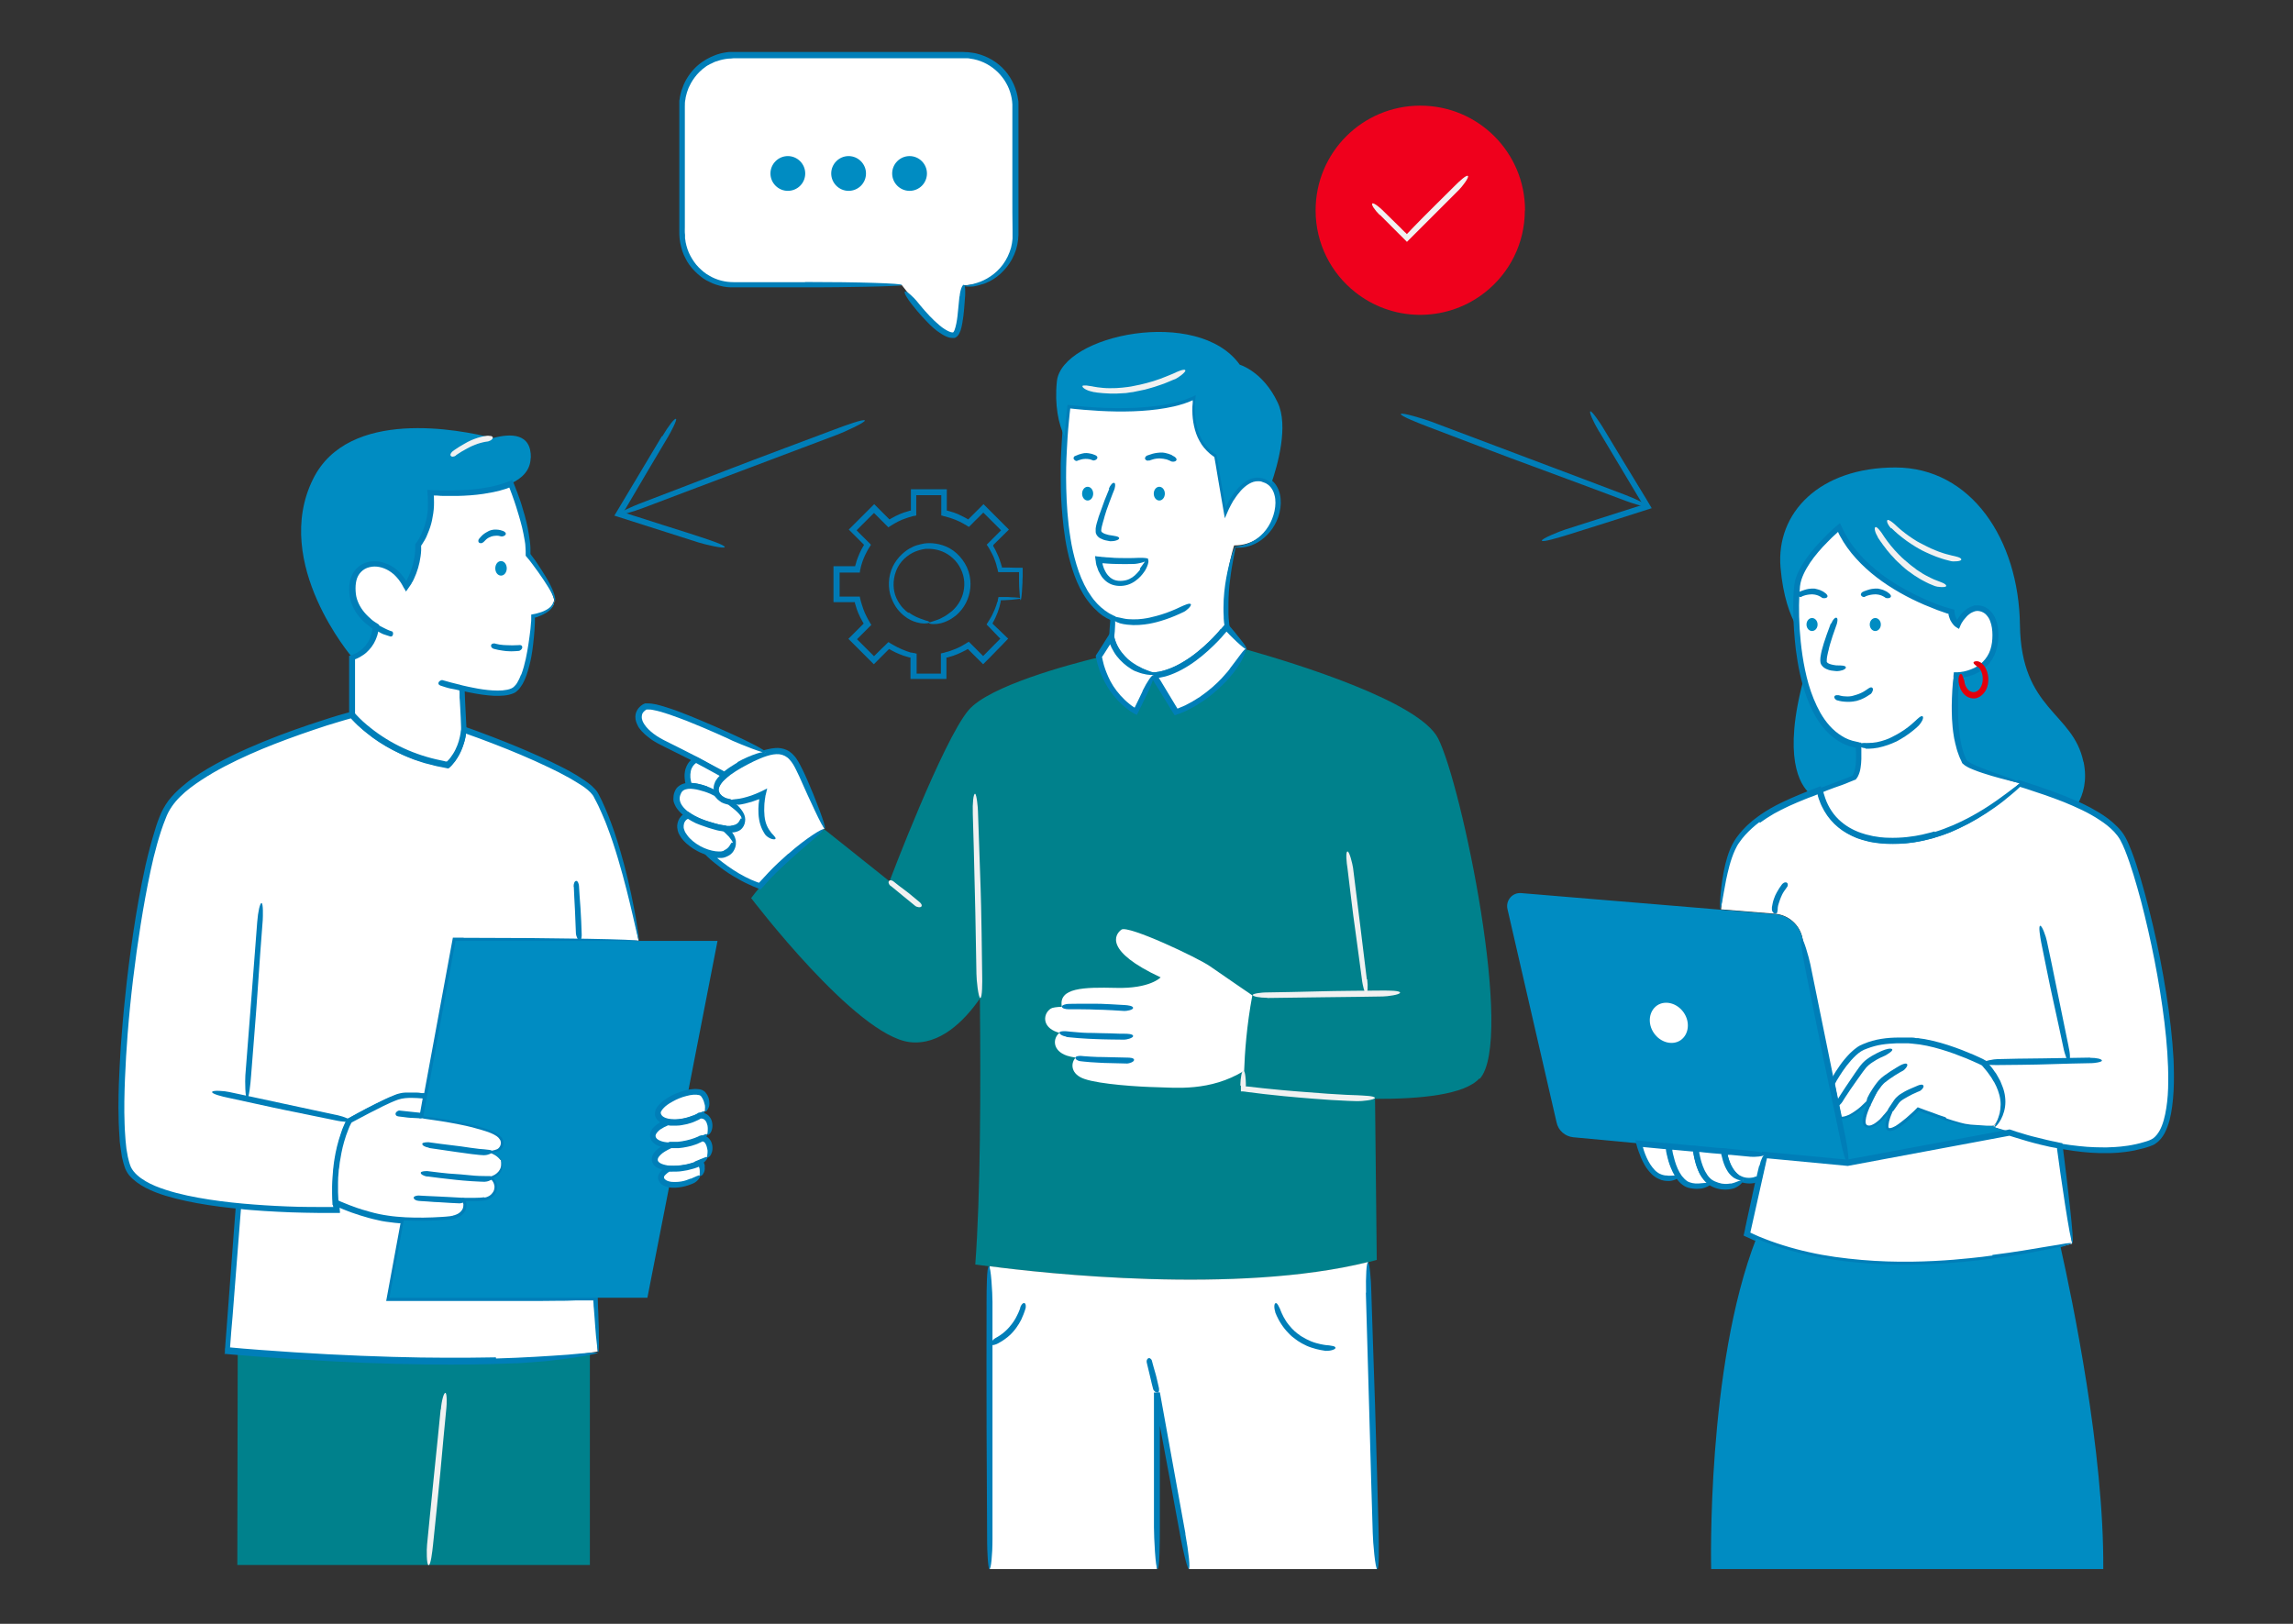 <?xml version="1.0" encoding="UTF-8"?>
<svg id="Layer_1" xmlns="http://www.w3.org/2000/svg" version="1.1" viewBox="0 0 1200 850">
  <rect x="0" y="0" width="1200" height="850" fill="#333333" stroke="none"/>
  <!-- Generator: Adobe Illustrator 29.0.0, SVG Export Plug-In . SVG Version: 2.1.0 Build 186)  -->
  <defs>
    <style>
      .st0 {
        fill: none;
      }

      .st1 {
        fill: #f1f1f1;
      }

      .st2 {
        fill: #00818c;
      }

      .st3 {
        fill: #ef001c;
      }

      .st4 {
        fill: #007eb8;
      }

      .st5 {
        fill: #008cc2;
      }

      .st6 {
        fill: #fff;
      }

      .st7 {
        fill: #e2000c;
      }

      .st8 {
        fill: #007ab5;
      }
    </style>
  </defs>
  <g id="intermediary_person_x2F_consultant">
    <g>
      <g>
        <g>
          <path class="st6" d="M645.8,285.7s-7.1,22.3-3.9,42.2c0,0-18.2,23.8-38.1,25.4-20.3-4.8-22.3-19.9-22.3-19.9l.7-10.2c-27.2-12.1-27.1-66.9-25.1-94.9h0c.7-10,1.6-16.6,1.6-16.6,0,0,44.9,6.4,67.1-5.1,0,0-4.1,22.7,10.8,31.2l4.8,27.6s8.9-20.6,21.3-14.5c1,.5,1.9,1.1,2.6,1.9,8.5,8.6.7,32.8-19.5,32.7Z"/>
          <path class="st4" d="M638.8,329.3s-.4.4-1,1.2c-.7.8-1.7,1.9-3,3.3-2.7,2.7-6.7,6.6-12.2,10.5-1.4,1-2.9,1.9-4.4,2.8-1.6.9-3.3,1.8-5,2.5-1.8.7-3.7,1.4-5.6,1.8-1,.2-2,.4-3,.5h-.6c0,0-.5,0-.5,0-.5-.1-1-.3-1.5-.4-4.1-1.2-8.2-3.1-11.6-6.1-1.7-1.5-3.2-3.2-4.5-5.2-1.2-1.9-2.2-4.1-2.7-6.3,0-.4,0,0,0-.5v-.9c0,0,.2-1.9.2-1.9,0-1.3.2-2.5.2-3.8v-1.9c.1,0,.2-1.7.2-1.7v-.5c0-.1-.2-.2-.4-.2l-.9-.4-1.9-1c-.5-.3-1-.6-1.5-1l-.8-.5-.7-.6-1.4-1.1c-.9-.9-1.8-1.6-2.6-2.6-1.7-1.8-3-3.9-4.4-6-2.5-4.3-4.4-8.9-5.8-13.6-1.4-4.7-2.5-9.4-3.2-14.1-1.5-9.3-2-18.1-2.2-25.9-.2-7.8,0-14.6.3-19.8.1-2.4.3-4.7.4-7.1h0c0-.1,0,0,0,0,.2-2.8.4-5.5.7-8.3l.4-4.1.3-2.6,2.7.3,4.3.4c2.8.2,5.7.4,8.6.6,5.7.3,11.4.4,17.2.2,5.7-.2,11.5-.7,17.2-1.7,2.8-.5,5.7-1.1,8.5-2,.7-.2,1.4-.4,2.1-.7.7-.2,1.4-.5,2.1-.8l1.4-.6v1.3c-.2,1.4-.2,2.7-.2,4.1,0,2.7.3,5.5.9,8.2.6,2.7,1.5,5.4,2.9,7.8,1.3,2.5,3.2,4.7,5.4,6.6.6.4,1.1.9,1.7,1.3l.6.4.7,3.9,1.3,7.8,3.5,20.4c1-2.2,1.9-4.6,2.9-6.4.2-.5.5-.9.7-1.3.2-.4.5-1,.6-1.1.2-.4.5-.8.8-1.2,1-1.6,2.2-3.1,3.4-4.5,2.5-2.7,5.7-5,9-4.9.7,0,1.5,0,2.3.4.9.3,1.8.6,2.6,1.2,1.7,1.1,3.1,3.2,3.7,5.7.7,2.5.6,5.4,0,8.3-.6,2.8-1.7,5.6-3.2,8-1.5,2.4-3.4,4.5-5.4,6-2,1.6-4.1,2.6-6,3.3-3.8,1.3-6.4,1.3-6.4,1.6,0,.2,2.3.6,6-.1,1.8-.4,4-1.1,6.2-2.4,2.2-1.3,4.4-3.1,6.3-5.4,3.8-4.5,6.3-11,5.7-17.5-.3-3.2-1.5-6.5-3.8-8.8-1.1-1.1-2.5-2-3.9-2.5-1.4-.5-2.8-.8-4.2-.9-.3,0-.7,0-1.1,0-.4,0-.9.1-1.5.2-1.1.2-2.5.8-4.2,1.8-1.6,1-3.5,2.6-5.4,4.9-1,1.1-1.9,2.5-2.9,4-.2.4-.5.8-.7,1.2,0,0-.1.2-.2.3h0c-.3-1.5-1.3-7.5-2.8-16.1-.2-1.4-.5-2.8-.7-4.3-.1-.8-.3-1.6-.4-2.5v-.6c0,0-.1-.3-.1-.3,0,0,0-.1,0-.1h-.1c0,0-1-.7-1-.7-.3-.2-.6-.4-.9-.6-2.4-1.7-4.5-4.2-6-7.1-1.5-3-2.4-6.5-2.8-10.1-.2-1.8-.3-3.7-.2-5.6,0-1,0-1.9.1-2.9v-1.2c.2-.4.2-1,.3-1.5.2-1.1.4-2.1.5-3.2-1.1.5-2.2,1.1-3.4,1.6-.6.3-1.2.6-1.7.8-.3.1-.6.2-.9.4-1.2.5-2.4.9-3.7,1.3-2.5.8-5.2,1.4-8,2-5.6,1.1-11.7,1.6-17.7,1.8-6,.2-12.1.1-17.8-.2-2.9-.2-5.6-.4-8.3-.6-1.3-.1-2.6-.3-3.9-.4-.6,0-1.2-.1-1.9-.2-1.1-.1-2.2-.3-3.3-.4-.1,1-.3,2-.4,3,0,.5-.1,1-.2,1.5-.1.9-.2,1.8-.3,2.7-.2,1.7-.3,3.1-.4,4.5-.2,2.6-.4,4.7-.5,6.6h0c0,.1,0,0,0,0-.4,6.4-.6,10.7-.7,13.8,0,3.1,0,5,0,6.7,0,3.8,0,9.2.5,15.9.5,6.6,1.2,14.5,3,23,.9,4.2,2.1,8.6,3.7,13,1.6,4.4,3.7,8.8,6.6,12.8.8,1,1.5,2,2.3,2.9l1.3,1.4,1.4,1.3.7.7.7.6,1.5,1.2,1.6,1,.8.5.9.4.9.5s0,0,0,.1v.8s-.3,3.7-.3,3.7l-.2,3.7v.9c0,0,0,.3,0,.4v.4c0,0,.2.5.2.5.2.6.3,1.3.5,1.9.9,2.4,2.1,4.7,3.6,6.7.7,1,1.6,1.9,2.5,2.9.9.8,1.8,1.7,2.8,2.4,3.9,3,8.4,4.9,12.9,6l1,.3c.2,0,.5,0,.7,0h.4c.6-.1,1.1-.2,1.7-.3,1.1-.2,2.2-.5,3.3-.7,2.1-.6,4.2-1.4,6.1-2.3,3.8-1.8,7.2-3.9,10.1-6.1,5.9-4.4,10.2-8.8,13.3-12.2.8-.9,1.5-1.7,2.1-2.4.3-.4.6-.7.9-1,.2-.2.3-.4.5-.6.1-.1.2-.3.3-.4l.2-.2s0,0,0-.1h0c-.2-1.8-.4-2.9-.4-3.5-.2-1-.2-2.4-.3-3.9,0-.8,0-1.7,0-2.6,0-.9,0-1.9,0-2.9,0-4,.3-8.6.9-12.9,1-8.7,3-16.3,2.7-16.7-.3-.5-2.3,4.4-4.1,12.8-.9,4.2-1.7,9.2-2,14.7-.1,2.8-.2,5.7,0,8.7,0,.8,0,1.5.1,2.3,0,.8.2,1.5.3,2.3v1c.1,0,.2,0,0,0-.5.6-.9,1.1-1.4,1.7Z"/>
        </g>
        <path class="st2" d="M774.2,564.5c-7.7,8.5-30.6,10.8-54.6,10.7l.9,84.3c-1.5.4-3,.8-4.5,1.2-68.9,17.1-170,5.8-198.1,2.2-4.8-.6-7.5-1-7.5-1,2.7-36.6,2.9-90.9,2.4-139.2-8.2,11.8-21,24.6-36.6,22.8-28.3-3.2-83.1-75.4-83.1-75.4,1.5-2,3.1-4,4.8-6,14-16.4,33.5-30,33.5-30l34.1,27.2s28-73.9,41.4-89.6c10.8-12.7,52.7-23.9,68.3-27.7,4.2,21.9,19.5,28.9,19.5,28.9l9.3-19.2,11.7,19.4s23-6.7,36.6-33.1c25.5,7.2,90.4,27.1,100.3,46.5,12.4,24.3,40.1,157.9,21.8,178.2Z"/>
        <path class="st6" d="M655.4,520.9c-3,16-4,30.5-4.3,39.6h0c-17.8,11-36.3,8.8-45.6,8.6-9.5-.2-29.7-1.5-37.9-4.3-7.2-2.4-7.5-8.1-4.7-11.2-1.8-.3-3.3-.6-4.5-1-7.8-2.6-7.5-9.2-3.9-12-.4-.1-.8-.2-1.2-.3-8.3-2.8-7.4-9.9-3.3-12.4.8-.5,2.9-.8,5.7-.9-1.9-10,11.4-10.3,28.3-9.9,17.9.5,23.4-5.5,23.4-5.5-29.6-13.8-24-22.5-20.5-25,3.4-2.5,40.2,14.8,46.5,19.3,5,3.5,22.1,15.2,22.1,15.2Z"/>
        <g>
          <path class="st6" d="M652.1,339.7c-13.7,26.3-36.6,33.1-36.6,33.1l-11.7-19.4c19.9-1.6,38.1-25.4,38.1-25.4l10.2,11.8Z"/>
          <path class="st4" d="M643.6,350.1s-.4.5-1.1,1.4c-.7.8-1.8,2.1-3.1,3.5-2.7,2.9-6.7,6.5-11.5,9.8-2.4,1.6-5,3.1-7.6,4.4-1.3.6-2.7,1.2-4,1.7h-.1c-.3-.4-.6-.9-.8-1.3-2.9-4.8-5.4-9-7-11.6-.5-.9-1.2-2-2-3.2.2,0,.4,0,.6-.1.6-.1,1.3-.3,1.9-.4.6-.1,1.3-.3,1.9-.5,5.2-1.6,10.5-4.6,15.1-8,4.6-3.4,8.5-7.1,11.4-10.1,1.5-1.5,2.7-2.9,3.6-4,.5-.5.8-.9,1-1.1h0s0,0,0,0c.5.5,1.1,1.1,1.6,1.7,1.2,1.2,2.5,2.5,3.7,3.6,2.5,2.3,4.7,4.2,5.1,3.8.4-.3-1-2.4-3-4.9-1-1.3-2.1-2.6-3.2-4-.6-.7-1.1-1.3-1.6-1.9-1-1.1-1.9-2.1-2.7-3.1-.2.2-.3.4-.5.6-.4.5-1,1.4-1.8,2.2-.4.5-.9,1-1.4,1.7-1.1,1.3-2.5,2.8-4.2,4.5-3.4,3.4-7.9,7.4-13,10.6-2.5,1.6-5.2,3.1-7.9,4.2-1.3.6-2.7,1-4,1.4-.7.2-1.3.3-1.9.5-.3,0-.6.1-1,.2h-.6c-.4.2-.7.2-1,.2-.7,0-1.3.2-1.9.2-.3,0-.6,0-.9.1h-.5c0,0,0,0,0,0h0c0,0,0,.2,0,.2v.2c.8,1.1,1.4,2.1,2,3.1.7,1.1,1.3,2.2,1.9,3.1,1.1,1.7,1.9,3.1,2.5,4,1.2,1.9,3.4,5.5,6,9.8.3.5.6,1,1,1.5v.2c.1,0,.2,0,.2,0,0,0,0,0,.1,0h.4c0-.1.9-.4.9-.4.3,0,.6-.2.9-.3l.5-.2c.3-.1.6-.2,1-.4,1.3-.5,2.6-1.1,3.9-1.8,2.6-1.3,5.1-2.9,7.5-4.5,4.8-3.3,8.9-7.2,11.9-10.3,2.9-3.2,4.7-5.7,5-6.1.2-.2.4-.6.7-1,.3-.4.6-.9.9-1.4.6-1,1.4-2.2,1.9-3.4,1.1-2.4,2-4.6,1.7-4.8-.7-.6-4.1,4.7-8.5,10.3Z"/>
        </g>
        <path class="st4" d="M585.8,326.2s.8.2,2.2.5c.7,0,1.5.3,2.3.3.9,0,1.8.2,2.8.2,3.9.1,8.3-.6,10.3-1.1,2-.4,5.8-1.5,9.2-2.8,3.4-1.3,6.3-2.7,6.9-3,1.2-.5,4.2-3.1,3.7-4-.5-.9-3.4.5-5,1.2-.8.4-4.2,2-7.8,3.3-3.6,1.3-7.4,2.2-8.8,2.5-1.3.3-5.1,1-8.6.9-.9,0-1.7-.1-2.5-.1-.8,0-1.5-.2-2.2-.3-1.3-.3-2.1-.5-2.3-.5-.3-.1-1.2-.2-2-.4-.8-.1-1.6,0-1.8.3-.4.7,1.2,2.3,3.6,2.9Z"/>
        <path class="st5" d="M665.3,253c-.7-.8-1.6-1.4-2.6-1.9-12.4-6-21.3,14.5-21.3,14.5l-4.8-27.6c-14.9-8.6-10.8-31.2-10.8-31.2-22.2,11.4-67.1,5.1-67.1,5.1,0,0-.9,6.6-1.6,16.6-3.1-6.4-5.3-16.3-4-28.9,2.6-24.3,73.9-39.3,95.7-8.7,0,0,12.2,3.5,19.9,19.9,5.7,12.1,0,32.6-3.4,42.3Z"/>
        <path class="st4" d="M558,542.8s.7.1,1.9.2c1.2.1,2.8.3,4.4.4,3.4.3,7.2.4,9,.5,3.5.2,13.9.3,15.1.3,1.1,0,4.6-.8,4.6-1.9,0-1.1-3-1.2-4.5-1.2-.8,0-4.2,0-7.7-.2-3.5,0-7.1-.2-8.4-.2-1.3,0-4.7,0-7.9-.3-3.2-.2-6.2-.6-6.5-.6-.7,0-3.2-.2-3.5.6-.3.8,1.4,1.9,3.5,2.2Z"/>
        <path class="st4" d="M559.4,528.3s2.8,0,6,0c3.2,0,6.9.1,8.6.2,3.4,0,13.4.6,14.5.7,1.1,0,4.4-.5,4.5-1.6,0-1.1-2.8-1.4-4.3-1.5-1.5-.1-13.1-.8-15.6-.7-1.2,0-4.6,0-7.8,0-3.2,0-6.1.1-6.4.1-.7,0-3.2.5-3.2,1.4,0,.9,1.8,1.4,3.7,1.4Z"/>
        <path class="st4" d="M565.6,555.5s2.4.3,5.1.5c2.7.2,5.7.3,7.2.4,2.8.1,11.1.3,12,.3.9,0,3.6-.8,3.6-1.9,0-1.1-2.4-1.2-3.6-1.2-1.3,0-10.8-.3-12.8-.3-1,0-3.8,0-6.3-.2-2.6-.1-4.9-.4-5.2-.4-.5,0-2.6,0-2.8.9-.2.8,1.2,1.8,2.8,1.9Z"/>
        <g>
          <path class="st6" d="M431.3,433.9s-19.5,13.6-33.5,30c-15.9-5.5-27.8-17.6-27.8-17.6,8.3,2.9,13.5-.2,13.5-5.2s-1.6-4.9-4.1-7.3c5,.6,9-.4,9-5.3s-2.7-5.8-6.6-8.7c-1.9-.3-3.7-1-5-2.2-.7-.6-1.2-1.3-1.5-1.9-1.7-3.2.3-6.7,4.1-10,4.3-3.7,11-7.3,17-10,1.6-.7,3.1-1.3,4.5-1.7h0c9.2-2.8,13.1.9,16.1,6.3,4.2,7.5,14.5,33.7,14.5,33.7Z"/>
          <path class="st4" d="M412.6,446.8c-3.6,3.2-7.1,6.4-10.4,9.9-1.6,1.7-3.3,3.5-4.9,5.3-.1.2,0,0,0,.1h0s0,0,0,0l-1.2-.4c-1.1-.4-2.1-.9-3.2-1.3-4.2-1.9-8.2-4.3-12-7-1.9-1.3-3.7-2.8-5.5-4.2h-.1c0-.1.4-.1.4-.1.6,0,1.1,0,1.7,0,1.2,0,2.3-.4,3.5-1,1.1-.5,2.2-1.4,2.9-2.5.7-1.1,1.2-2.4,1.3-3.6,0-.6,0-1.3,0-1.9-.1-.6-.3-1.2-.5-1.8-.2-.6-.5-1.1-.8-1.6-.1-.2-.3-.5-.5-.7,0-.1-.2-.2-.2-.3h0s0,0,0,0h.2s.6,0,.6,0c1.6-.2,3.4-.8,4.6-2.3,1.1-1.3,1.5-3,1.5-4.5,0-1.8-.8-3.2-1.5-4.3-.8-1.2-1.7-2.1-2.6-3.1-.5-.5-1-.9-1.4-1.3-.2-.2-.5-.4-.7-.6l-.4-.3-.5-.4c-.1,0-.2-.2-.4-.3h-.5c0,0-.5-.2-.5-.2-.3,0-.5-.1-.8-.2-.5-.1-1-.3-1.4-.6-.9-.5-1.7-1.1-2.3-1.9-.6-.8-.8-1.6-.8-2.5,0-.9.5-1.8,1-2.7,1.2-1.8,3-3.4,4.9-4.8,1.9-1.4,4-2.7,6.1-3.9,2.1-1.2,4.3-2.3,6.5-3.4,2.2-1,4.4-2,6.7-2.7h-.5c0,0,0,0,0,0h.5c2.2-.7,4.4-1.1,6.5-.9,2.1.3,3.9,1.2,5.3,2.8,1.5,1.6,2.6,3.6,3.6,5.7,1.1,2.1,2,4.3,3,6.5,1.3,3,4.1,9.1,6.6,14.4,2.5,5.3,4.8,9.8,5.3,9.6,1-.4-5.3-16.7-9.1-25.3-.6-1.3-1.7-4-3.9-8.2-.6-1.1-1.2-2.2-2.1-3.5-.9-1.2-2.1-2.5-3.7-3.6-1.6-1-3.7-1.6-5.8-1.7-2.2,0-4.3.4-6.6,1h.4c0,0-.4,0-.4,0h.4c0,0,0,0,0,0h-.5c-2.3.8-4.8,1.9-7.3,3.1-2.6,1.2-5.3,2.6-8,4.2-2.7,1.6-5.5,3.5-8,5.9-1.2,1.2-2.4,2.6-3.3,4.3-.4.9-.7,1.9-.7,2.9,0,1.1.2,2.2.6,3.1.4.9,1.1,1.7,1.7,2.4.7.7,1.4,1.2,2.3,1.7.8.4,1.7.8,2.5,1,.2,0,.4.1.6.1h.3c0,0,0,0,0,0h0s.4.4.4.4c1.1.9,2.2,1.8,3,2.8.9,1,1.6,2,2,2.9.2.5.3.8.3,1.3,0,.5,0,1-.2,1.4-.2.8-.7,1.3-1.3,1.7-.6.4-1.4.6-2.1.7-.2,0-.3,0-.6,0-.4,0-.7,0-1.1,0-.3,0-.7,0-1.1,0-.4,0-.7,0-1.1,0-.7,0-1.4-.1-4-.4.8.8,1.7,1.7,2.8,2.7.5.5,1.1,1.1,1.5,1.6.2.3.5.6.7.9l.2.3v.2c.5.6.9,1.2,1.2,2,.1.4.2.7.3,1.1,0,.3,0,.7,0,1.2-.2,1.6-1.3,3.2-3.3,3.8-.5.2-1,.3-1.6.3-.3,0-.6,0-.9,0h-.4s-.1,0-.1,0h-.2s-.4,0-.4,0h-.9c0,0-.4-.1-.4-.1h-.2s-.3-.1-.3-.1c-.8-.2-1.6-.4-2.4-.7-.4,0-.9-.2-1.3-.4-.5-.1-1-.3-1.4-.4-.9-.3-1.8-.6-2.7-.8.3.3.6.6.8.9.4.4.9.9,1.3,1.3.4.4.9.9,1.3,1.3.4.4.9.9,1.4,1.4,1,.9,2,1.9,3.2,2.8.6.5,1.2,1,1.9,1.5,2.5,2,5.2,3.9,8,5.6,2.8,1.7,5.7,3.3,8.6,4.6.7.3,1.5.6,2.2,1,.8.3,1.4.5,2.2.9l1,.4.5.2h.2c0,.1,0,0,.1,0h0c.4-.6.9-1.1,1.3-1.5.5-.6,1-1.1,1.4-1.6,3.8-4.3,7.6-7.8,10.4-10.4,2.8-2.6,4.8-4.3,5.3-4.8,1.5-1.3,5.1-4.4,8.4-7.3,3.3-2.8,6.2-5.3,6.1-5.8-.2-.9-9.4,4.7-18.6,12.9Z"/>
        </g>
        <path class="st4" d="M386.2,421.3c2.5-.3,4.9-.9,7.2-1.6,1.2-.4,2.3-.8,3.4-1.2l.5-.2v.6c-.4,2.1-.7,6.3,0,10.2.3,1.9,1,3.8,1.6,5.1.7,1.4,1.3,2.3,1.5,2.6.4.6,1.6,1.6,2.8,2.1,1.2.5,2.3.6,2.6.2.3-.5-.3-1.1-1-1.9-.7-.7-1.5-1.6-1.9-2.3-.2-.3-.9-1.2-1.5-2.6-.6-1.3-1.1-3.1-1.3-5.1-.2-1.9-.2-3.9-.1-5.6,0-.8.1-1.6.2-2.2,0-.3,0-.6.1-.9,0-.5.2-1,.2-1.3,0-.4.1-.8.3-1.5.2-.7.4-1.6.7-3-.9.5-2,1-3.2,1.6-.6.3-1.2.5-1.8.8-.4.2-.8.3-1.2.5-1.4.6-2.9,1.1-4.3,1.5-2.9.9-5.5,1.2-5.8,1.2-.2,0-.5,0-.9.1-.4,0-.8.1-1.2.2-.8.2-1.6.4-1.7.8,0,.4.4.9,1.2,1.2.9.3,2.1.5,3.4.4Z"/>
        <g>
          <path class="st6" d="M400.7,393.9c-1.4.4-2.9,1-4.5,1.7-6,2.7-12.7,6.2-17,10-4.1-2.3-9.4-5.2-14.9-8.1-5.6-3-11.3-5.9-15.8-7.9-13.6-6.2-17.9-15.6-11-19.7,5.4-3.2,46.2,15.8,63.2,24Z"/>
          <path class="st4" d="M386,399.1s-.7.4-1.8,1.1c-1.1.7-2.8,1.7-4.7,3.2-.2.1-.3.3-.5.4,0,0,0,0,0,0-.3-.2-.6-.3-.9-.5-1.2-.6-2.4-1.3-3.8-2-2.6-1.4-5.5-3-8.5-4.6-3-1.6-6.2-3.1-9.2-4.7-3.1-1.5-6.1-3.1-9-4.5-2.8-1.4-5.2-3-7-4.6-1.9-1.6-3.2-3.3-3.9-4.6-.2-.3-.3-.7-.5-1.1-.1-.4-.2-.8-.3-1.2-.1-.8,0-1.7.3-2.5.4-.8,1.2-1.5,2.1-2.1,0,0,.1,0,.2,0,0,0,.2,0,.3,0,.2,0,.5,0,.8,0,.6,0,1.3,0,2,.2,2.8.5,5.8,1.4,8.7,2.4,3,1,6,2.2,9,3.3,11.8,4.7,22.2,9.5,24.2,10.5,4.1,1.8,16.9,7,17.3,6.1.5-1-10.2-6.2-16.1-8.9-2.9-1.3-15.3-7.1-28.6-12.2-3.3-1.3-6.7-2.4-10.1-3.4-1.7-.5-3.4-.9-5.1-1.1-.5,0-.9-.1-1.4-.1h-.7c-.2,0-.5,0-.8,0h-.4c0,0-.5.2-.5.2-.3.1-.6.3-.8.4-.4.3-.7.5-1.1.8-1.4,1.2-2.4,2.9-2.6,4.6-.2.9,0,1.7,0,2.4.2.7.3,1.4.6,2,.3.6.5,1.2.8,1.7.3.5.6,1,.9,1.3.3.4.6.7.9,1.1.3.3.6.6.8.8.9,1,2.4,2.2,4.3,3.6,1.9,1.3,4.3,2.6,7,3.9,5.1,2.6,11.2,5.5,17,8.5,2.9,1.5,5.7,3.1,8.3,4.5,1.3.7,2.6,1.4,3.8,2,.4.2.9.5,1.3.7.3.1.5.3.8.4,0,0,.1,0,.2,0h.2c0-.1.3-.4.3-.4,1.1-.9,1.3-1.1,1.8-1.5,3.8-2.8,6.8-4.3,7.4-4.7,1.2-.7,4-2.2,6.6-3.6,2.6-1.4,4.9-2.5,4.9-3,0-.4-1.9-.3-4.6.6-2.7.9-6.4,2.4-10.1,4.5Z"/>
        </g>
        <g>
          <path class="st6" d="M375.1,415.6c-5-2.6-10.4-4.4-14.4-4.2-3-10,2.4-13.2,3.7-13.9,5.5,2.9,10.8,5.8,14.9,8.1-3.8,3.3-5.9,6.8-4.1,10Z"/>
          <path class="st4" d="M370.2,411.7s-1.1-.4-2.9-.9c-.9-.2-2-.5-3.2-.7-.6,0-1.3-.2-1.9-.2h-.4s0,0,0,0h0s0,0,0-.1c0-.3-.1-.6-.2-.9-.1-.6-.2-1.2-.3-1.8-.1-1.2,0-2.3.2-3.4.4-2.1,1.6-3.4,2.5-4.1.1,0,.3-.2.3-.2h0s0,0,0,0l2,1.1,4.1,2.2,6.2,3.4-.2.2c-.6.6-1.1,1.2-1.6,2-.3.4-.7,1.1-.9,1.9-.3.8-.5,1.8-.4,2.8.1.9.5,1.7.9,2.2.4.5.8.6,1,.5.5-.3.2-1.3.4-2.3.2-1.1.8-2.3,1.5-3.2.1-.2.3-.4.7-.9.2-.3.4-.5.9-.9.8-.8,1.8-1.6,3-2.7-2.2-1.2-6.7-3.7-11.1-6.1-1.9-1-3.7-2-5.3-2.9-.4-.2-.7-.4-1.1-.5,0,0-.2,0-.3,0h-.3c-.2.2-.3.3-.5.4-.2,0-.3.2-.5.3-.1,0-.3.2-.4.3-.2.1-.3.3-.5.4-.6.5-1,1-1.3,1.3-.7.9-1.9,2.8-2.2,5.3-.2,1.2-.2,2.6,0,3.9,0,.7.2,1.3.3,2,0,.2,0,.3.1.5l.2.6c.2.6.3,1.1.5,1.7v.2c0,0,.2,0,.2,0h.4s.9,0,.9,0c.1,0,.3,0,.4,0h.3c.1,0,.3,0,.4,0,.6,0,1.1,0,1.6.2,1.1.2,2.1.4,2.9.6,1.7.5,2.9,1,3.1,1,.5.2,1.6.6,2.7.9,1.1.3,2.1.5,2.4.1.5-.7-1.7-2.7-4.8-3.9Z"/>
        </g>
        <path class="st4" d="M362.3,411.7s0-.3-.1-.3c0,0,0-.3-.1-.3,0,0-.2,0-.5.1-.3,0-.8.2-1.3.4-1,.3-1.1.4-1.1.5,0,0,0,.4.1.4.1,0,.3.2.3.3,0,0,0,0,.3,0s.5-.1.9-.3c.8-.3,1.5-.6,1.4-.6Z"/>
        <path class="st4" d="M364,396s-.1,0-.1,0c0,0-.1,0-.1,0,0,0,0,.2.2.5.1.3.3.7.5,1.2.5,1,.5,1.1.5,1.1,0,0,.1,0,0,0,0-.1,0-.3,0-.3,0,0-.1-.4-.4-1.2-.2-.4-.3-.8-.4-1-.1-.3-.2-.4-.2-.4Z"/>
        <g>
          <path class="st6" d="M388.3,428.4c0,4.9-4,5.9-9,5.3-3.4-.4-7.2-1.5-10.6-2.7-3-1-6.1-2.5-8.7-4.3-4.6-3.2-7.5-7.5-5-12.4,1-2,3-2.9,5.6-3,4-.2,9.5,1.6,14.4,4.2.4.6.9,1.3,1.5,1.9,1.4,1.3,3.1,2,5,2.2,3.9,3,6.6,6.2,6.6,8.7Z"/>
          <path class="st4" d="M382.6,432.3s0,0-.3,0c-.2,0-.4,0-.8,0-.7,0-1.7,0-2.9-.3-2.5-.4-5.9-1.3-9.5-2.5-3.5-1.2-7.1-3-9.7-5.2-1.3-1.1-2.3-2.3-2.9-3.4-.6-1.1-.8-2.1-.8-2.9,0-.8.2-1.7.6-2.5.3-.8.7-1.3,1.4-1.8,1.3-.8,3.3-1,5.2-.7,1.9.2,3.9.8,5.9,1.4,1,.3,1.9.7,2.9,1.1.5.2.9.4,1.4.7l1,.5v.2c.2.2.4.4.5.5.3.4.6.7.9,1,.6.6,1.4,1.1,2.1,1.6.8.4,1.6.7,2.4.9.4.1.9.2,1.1.3l.3.2c1,.8,3,2.2,4.5,3.7.8.8,1.4,1.5,1.8,2.1.4.6.6,1.1.9,1.1.3,0,.5-.5.4-1.3,0-.8-.4-1.9-1.1-2.9-1.2-2.1-3.3-3.9-4.8-5.1,0,0-.2-.2-.3-.3-.1,0-.2-.2-.4-.3,0,0-.1-.1-.2-.2,0,0-.2,0-.3,0-.5,0-.6-.1-.9-.2-.2,0-.5-.1-.8-.2-.6-.2-1.2-.4-1.9-.9-.4-.2-.7-.5-1.1-.9-.2-.2-.4-.4-.5-.6,0-.1-.2-.2-.2-.3l-.2-.3-.3-.5c-.5-.3-1.1-.5-1.7-.8-.5-.2-1-.5-1.5-.7-1.1-.5-2.2-1-3.5-1.4-2.6-.9-5.5-1.7-8.7-1.6-1.6,0-3.2.3-4.7,1.2-.7.5-1.4,1-1.9,1.7-.2.3-.5.7-.6,1-.1.3-.3.6-.4.9-.5,1.3-.6,2.6-.6,3.7,0,1.1.3,2,.6,2.6.3.8.9,1.9,1.8,3,.9,1.1,2.1,2.3,3.5,3.3,2.8,2.1,6.4,3.9,10.1,5.1,3.6,1.2,7.2,2.2,10,2.5,1.4.2,2.7.2,3.6.2,1,0,1.6-.1,1.8-.2.4,0,1.2-.3,2-.7.8-.4,1.7-1.2,2.2-2.2.5-.9.6-1.9.5-2.5,0-.7-.3-1.1-.5-1.1-.5,0-.7,1-1.5,2.1-.4.5-.9.9-1.6,1.2-.7.3-1.6.5-2.7.6Z"/>
        </g>
        <g>
          <path class="st6" d="M383.5,441c0,5-5.2,8.1-13.5,5.2-8.3-2.9-16.5-10.5-13.1-16.7.8-1.4,1.9-2.3,3.2-2.8,2.6,1.8,5.7,3.2,8.7,4.3,3.4,1.2,7.2,2.3,10.6,2.7,2.5,2.4,4.1,5,4.1,7.3Z"/>
          <path class="st4" d="M379,445.3s-.2.1-.8.2c-.3,0-.6.2-.9.2-.2,0-.4,0-.6,0-.2,0-.4,0-.7,0-1.9,0-4.7-.6-7.5-1.8-2.8-1.2-5.6-3.1-7.5-5.1-1-1-1.7-2.1-2.3-3-.2-.5-.5-.9-.6-1.4-.2-.4-.2-.8-.3-1.1-.1-.7,0-1.5.2-2.3.3-.9.9-1.8,1.8-2.3h.2c0-.1,0-.1,0-.1.6.4,1.3.8,2,1.2,1.4.8,2.9,1.5,4.4,2,3,1.1,5.7,2,8,2.6,1.1.3,2.1.5,2.9.6.4,0,.7.1,1,.2.1,0,.2,0,.2,0,0,0,0,0,0,0,0,0,0,0,.2.1.3.2.6.5.9.8.6.6,1.3,1.3,1.9,1.9.6.7,1,1.4,1.4,1.9.3.5.6,1,.8,1,.3,0,.5-.4.5-1.1,0-.7-.1-1.6-.5-2.6-.4-.9-1-1.9-1.6-2.7-.3-.4-.7-.8-1-1.2-.2-.2-.3-.3-.6-.6-.3-.2-.5-.6-.9-.6-.9-.1-1.3-.2-2.3-.3-.9-.2-2-.4-3.2-.8-2.5-.7-5.7-1.7-8.6-3-.7-.3-1.5-.7-2.2-1.1-.4-.2-.7-.4-1-.6l-.5-.3-.7-.5-.5-.3-.3-.2c0,0-.2-.2-.3,0-.4.2-.7.3-1.1.5-.8.4-1.1.6-1.5.9-.8.6-1.4,1.4-1.9,2.1-.9,1.6-1.2,3.3-1.1,4.6.1.7.2,1.3.3,1.8.2.5.3.9.4,1.2.6,1.3,1.9,3.5,4.1,5.4,1.1,1,2.4,1.9,3.7,2.8,1.4.8,2.8,1.7,4.4,2.3,3,1.3,6.2,2,8.8,1.9,2.6,0,4.3-1,4.7-1.2.2,0,.4-.2.6-.4.2-.2.5-.4.8-.7.6-.5,1-1.4,1.3-2.1.5-1.6.1-3-.3-3.1-.5,0-.8.8-1.4,1.7-.6,1-1.6,1.9-3.1,2.5Z"/>
        </g>
        <path class="st6" d="M720.5,821.3h-98.3l-16.7-92.3v92.3h-87.6v-158.5c28.1,3.7,129.2,14.9,198.1-2.2l4.5,160.7Z"/>
        <path class="st4" d="M714.8,676.6s1.4,48.7,1.8,63.4c.4,14.7,1.6,57.8,1.8,62.5.1,4.7,1.3,18.9,2.4,18.9,1.1,0,.8-12.4.7-19-.2-6.6-1.5-56.6-1.9-67.1-.4-10.5-1.9-58-2-60.8,0-2.9-.8-13.6-1.6-13.8-.9-.2-1.3,7.3-1.1,16Z"/>
        <path class="st4" d="M519.4,805.6v-124.1c0-4.6-.8-18.7-1.9-18.7s-1.2,12.2-1.2,18.7-.1,55.8,0,66.2c.1,10.3.3,57.2.3,60s.4,13.4,1.2,13.6,1.6-7.2,1.6-15.7Z"/>
        <path class="st4" d="M620.4,802.9l-13.4-74.1h-1.2c0,.1-.4.1-.4.1h-1.5v70.5c0,5.4.8,21.9,1.9,21.9s1.2-14.3,1.2-21.9c0-5.3,0-37.7,0-53.1,0-.1,0-.2,0-.3,0,0,0,0,0,0,0,0,0,0,0,0,0,0,0,0,0,.2,0,0,0,0,0,.1.1.7.3,1.4.4,2.2.3,1.5.6,3.1.9,4.8,1.2,6.7,2.7,14.5,4.1,22,2.8,15,5.3,28.8,5.6,30.4.6,3.3,3.2,15.4,4.1,15.5.9.1,0-8.6-1.8-18.4Z"/>
        <g>
          <path class="st6" d="M603.8,353.4l-9.3,19.2s-15.3-7-19.5-28.9l6.5-10.1s2,15.1,22.3,19.9Z"/>
          <path class="st4" d="M598,361.7s-.8,1.7-2.1,4.4c-.6,1.2-1.3,2.7-2.1,4.3,0,0-.1,0-.2-.1-.8-.5-1.7-1.1-2.5-1.8-3.3-2.6-6.3-6-8.5-9.4-2.2-3.4-3.4-6.7-4.2-8.8-.5-1.5-1-3-1.3-4.6l-.4-1.8,1-1.5,3.3-5.2h0c0,.2.1.5.2.6l.5,1.2c.8,1.5,1.6,3,2.7,4.4,2.1,2.7,4.7,5,7.6,6.8.3.2.7.4,1.2.7.5.3,1.1.5,1.7.7.6.2,1.2.5,1.9.7.7.2,1.3.4,2,.5,1.3.4,2.6.4,3.5.5.9,0,1.5,0,1.6-.3.1-.5-1.7-1.3-3.8-2.2-1.1-.5-2.3-.9-3.4-1.6-.6-.3-1.1-.6-1.6-.8-.5-.3-1-.6-1.4-.9-.4-.2-1.1-.6-1.9-1.3-.9-.6-1.9-1.5-3-2.7-1.1-1.2-2.3-2.6-3.3-4.3-.5-.9-1-1.8-1.4-2.8,0-.3-.7-1.5-.9-2.9l-.2-1c0-.3-.1-.7-.2-1.1-.1-.8-.3-1.6-.4-2.3-1.8,2.8-3.7,5.7-5.5,8.7-.6.9-1.2,1.9-1.8,2.8-.3.5-.6.9-.9,1.4l-.4.6-.2.3v.2c-.1,0-.2.1-.2.2.1.4.2.9.3,1.3.2,1.1.5,2.1.7,3,.3.9.6,1.8.8,2.6.2.8.5,1.5.8,2.2.3.6.5,1.2.7,1.6.7,1.6,2.1,4.5,4.3,7.7,2.2,3.2,5.3,6.6,8.8,9.3.4.3.9.6,1.3,1,.2.2.5.3.7.4l.3.2c.1,0,.2.1.4.3.4.2.8.4,1.2.7.4.2.8.4,1.2.6.5-.7.8-1.5,1.2-2.3.9-1.8,1.7-3.5,2.4-4.9,1.4-2.8,2.3-4.8,2.5-5.2.8-1.6,3.4-7.8,2.7-8.4-.7-.5-3.4,3.4-5.8,8.3Z"/>
        </g>
        <g>
          <path class="st1" d="M649.4,568.3s0,.6,0,1.7c0,.3,0,.7,0,1.1v.2s0,0,.1,0c.1,0,.2,0,.3,0,.2,0,.4,0,.6,0,.7,0,1.5.2,2.4.3,2.3.3,5.5.7,8.9,1.1,6.8.8,14.5,1.5,18.1,1.8,3.6.3,10.6.9,17,1.3,6.4.4,12.3.6,13.4.6,2.3.1,9.3-.6,9.3-1.7,0-1.1-6-1.2-9.2-1.4-1.6,0-8.5-.3-15.6-.8-7.1-.5-14.4-1.1-17-1.3-2.5-.2-9.6-.8-16.1-1.5-3.3-.4-6.4-.7-8.9-1-.2,0-.5,0-.7,0,0,0,0-.2,0-.3,0-.7,0-1.2,0-1.3,0-1.4-.3-6.6-1.2-6.7-.9-.2-1.6,3.5-1.7,7.8Z"/>
          <path class="st1" d="M663.1,522.4s23.4-.3,30.5-.4c7.1,0,27.8-.4,30-.4,2.3,0,9.1-.9,9.1-2,0-1.1-5.9-1.1-9.1-1.1-3.2,0-27.2.2-32.2.4-5,.2-27.9.6-29.2.6-1.4,0-6.5.5-6.6,1.3s3.5,1.5,7.7,1.5Z"/>
          <path class="st1" d="M715.3,512.6s-2.8-22.6-3.6-29.4c-.8-6.8-3.3-26.8-3.6-28.9s-1.9-8.7-2.9-8.6c-1.1.1-.5,5.9,0,8.9.4,3.1,3.1,26.2,3.9,31.1.7,4.8,3.6,26.8,3.8,28.2.2,1.3,1.2,6.3,2,6.3s1.1-3.6.6-7.6Z"/>
          <path class="st1" d="M509.1,426.2s.2,8.1.5,17.4c.2,9.3.5,19.8.6,24.7.3,9.8.7,38.4.8,41.5,0,3.1,1,12.6,2,12.6,1.1,0,1.1-8.2,1-12.6,0-4.4-.5-37.6-.8-44.6-.2-7-1.3-38.6-1.4-40.5,0-1.9-.7-9-1.5-9.2-.9-.1-1.4,4.9-1.2,10.6Z"/>
          <path class="st1" d="M466,463.6s5.1,4.1,6.6,5.4c1.5,1.2,6,4.9,6.5,5.3.5.4,2.5,1,3.1.2s-.5-2-1.2-2.5-5.8-4.9-7-5.7c-1.2-.8-6.2-4.7-6.5-5s-1.7-.9-2.2-.2c-.6.6-.2,1.8.7,2.6Z"/>
        </g>
        <g>
          <path class="st4" d="M580.5,255.9s-1.1,2.7-2.4,5.9c-1.2,3.2-2.5,6.9-3.1,8.6-.3.9-.7,2.2-1.1,3.7-.2.8-.4,1.6-.5,2.5,0,.2,0,.4,0,.7,0,.2,0,.5,0,.8,0,.2,0,.6.1,1,.1.3.3.6.4.9.7,1.1,1.6,1.7,2.4,2,.4.2.8.3,1.1.5.4.1.7.2,1,.3,1.3.3,2.2.4,2.5.5.6,0,1.8,0,2.9-.3,1.1-.3,1.9-.7,1.9-1.3,0-1-2.9-1.2-4.4-1.5-.4,0-1.4-.2-2.6-.6-.6-.2-1.2-.4-1.7-.8-.5-.3-.7-.7-.7-.9,0-.5.1-1.4.3-2.2.2-.8.4-1.6.6-2.3.4-1.4.8-2.6.9-3.2.3-1.2,1.4-4.5,2.6-7.6,1.1-3.1,2.3-5.9,2.4-6.2.3-.6.9-3.2.1-3.6-.8-.4-2.1,1-2.9,3Z"/>
          <path class="st4" d="M563.8,241.2s.8-.4,1.7-.6c.9-.3,2-.4,2.5-.4.5,0,1.5,0,2.3.2.9.2,1.6.6,1.7.6.3.1,1.5,0,2.1-.9.6-.9-.3-1.6-.8-1.8-.1,0-.5-.2-1-.4-.5-.2-1.1-.4-1.8-.5-1.3-.3-2.7-.3-3.1-.2-.5.1-1.7.3-2.8.7-1.1.4-2.1.9-2.2.9-.2,0-.9.9-.4,1.6.5.7,1.2,1.1,1.8.8Z"/>
          <path class="st4" d="M601.5,241.1s1.1-.5,2.4-.8c1.3-.3,2.8-.4,3.5-.3.7,0,2,.2,3.2.5.6.2,1.1.4,1.5.6.4.2.7.4.8.4.4.2,1.9.4,2.6-.4.7-.8-.4-1.8-1.1-2.2-.2,0-.6-.3-1.2-.7-.3-.2-.7-.3-1-.4-.4-.2-.8-.3-1.2-.4-.8-.3-1.7-.4-2.4-.5-.7,0-1.3,0-1.6,0-.6,0-2.3.2-3.8.6-1.5.4-2.8,1-3,1-.3.1-1.3,1-.9,1.8.4.8,1.3,1,2.1.7Z"/>
          <path class="st5" d="M609.6,258.4c0,2-1.3,3.6-2.9,3.6s-2.9-1.6-2.9-3.6,1.3-3.6,2.9-3.6,2.9,1.6,2.9,3.6Z"/>
          <path class="st5" d="M572.1,258.4c0,2-1.3,3.6-2.9,3.6s-2.9-1.6-2.9-3.6,1.3-3.6,2.9-3.6,2.9,1.6,2.9,3.6Z"/>
          <path class="st4" d="M596.7,298.1s-.1.2-.5.6c-.3.4-.8,1-1.4,1.6-1.2,1.3-3.1,2.8-5.5,3.4-2.4.6-5.2.5-7.1-.6-2-1.1-3.2-2.9-3.8-4.1-.5-.9-.9-1.9-1.2-3,0-.3-.2-.5-.2-.8v-.4c0,0,2.5.2,2.5.2,1.5.1,3.1.2,4.6.2,3.1.1,6.1.1,9.2,0,1,0,2.9-.3,4.6-.8,1.7-.5,3-1.2,3-1.7,0-.5-1.3-.6-2.9-.7-1.6,0-3.4,0-4.8.1-.9,0-3.7.1-7.2,0-1.7,0-3.6-.1-5.5-.3-.9,0-1.9-.1-2.8-.2-.7,0-1.3-.1-2-.2-.9,0-1.8-.2-2.6-.3.1,1,.2,2,.4,3,0,.2,0,.5.1.7,0,.2.1.5.1.6,0,.3.1.5.2.7.3,1,.6,1.8.9,2.6.7,1.5,1.4,2.5,1.8,3.2.7.9,2.2,2.8,4.8,3.9,2.6,1.1,5.9,1.2,8.8.3,2.9-.9,5.2-2.8,6.7-4.4,1.5-1.6,2.2-2.9,2.4-3.1.3-.5,1-1.8,1.4-3.1.4-1.3.5-2.4,0-2.6-.8-.3-2.3,2.2-4.2,4.8Z"/>
        </g>
        <path class="st4" d="M667.3,686.7s1.1,3.2,3.3,6.5c1.1,1.7,2.4,3.3,3.7,4.6,1.3,1.4,2.5,2.4,3.4,3,1.6,1.3,5.1,3.5,8.6,4.6,3.5,1.2,6.8,1.6,7.4,1.7.6,0,2,0,3.1-.3,1.1-.3,2.1-.7,2.1-1.3,0-.5-.8-.9-1.8-1-1-.2-2.2-.4-3.1-.4-.8-.1-4.5-.6-7.9-2-1.7-.7-3.4-1.6-4.7-2.4-.7-.4-1.3-.8-1.7-1.2-.5-.3-.9-.6-1.1-.8-.5-.4-1.5-1.2-2.5-2.3-1-1.1-2.2-2.5-3.1-3.9-1.9-2.9-3-6-3.1-6.3-.1-.3-.5-1.1-.9-1.8-.4-.7-.8-1.3-1.3-1.3-.9,0-1.1,2.3-.3,4.6Z"/>
        <path class="st4" d="M534,684.4s-.6,2-1.7,4.1c-1,2.2-2.6,4.4-3.4,5.3-.7,1-2.4,2.8-4.2,4.2-.9.6-1.7,1.3-2.5,1.7-.7.4-1.2.7-1.4.8-.7.4-2.6,2.1-2.2,3.1.4,1,2.6.2,3.7-.4.3-.2,1-.6,1.9-1.1.5-.3,1-.7,1.5-1,.5-.4,1.1-.8,1.6-1.2,2.2-1.7,3.9-4,4.5-4.8.3-.4.8-1.2,1.4-2.1.3-.5.6-1,.9-1.6.3-.5.6-1.1.8-1.7,1.1-2.3,1.7-4.6,1.8-4.8.2-.5.3-2.6-.6-2.8-.8-.2-1.7.9-2.2,2.3Z"/>
        <path class="st4" d="M600.1,713.1s1.3,5.5,1.7,7.1c.4,1.7,1.5,6.5,1.7,7,.1.5,1.3,1.9,2.3,1.7s.8-1.7.7-2.4c-.2-.7-1.4-6.4-1.8-7.5-.4-1.1-1.8-6.5-1.9-6.8,0-.3-.7-1.4-1.6-1.3-.8.2-1.3,1.2-1.1,2.1Z"/>
        <path class="st1" d="M571.4,205s.3,0,.8.2c.5,0,1.2.2,2,.3.9.1,1.9.2,3,.3,1.1.1,2.3.1,3.6.2,1.3,0,2.5,0,3.8,0,1.3,0,2.5-.2,3.7-.2,1.2,0,2.3-.3,3.2-.4,1-.1,1.8-.2,2.5-.4,1.3-.3,3.2-.6,5.3-1.1,2.1-.6,4.5-1.2,6.7-2,1.1-.4,2.2-.7,3.2-1.1,1-.4,1.9-.8,2.7-1.1,1.6-.7,2.8-1.2,3.2-1.3,1.5-.7,5.7-3.7,5.2-4.6-.5-.9-4.4.8-6.4,1.8-1.1.4-5.5,2.4-10.3,3.9-4.8,1.5-9.9,2.5-11.6,2.8-1.8.3-6.7,1-11.3.9-4.6,0-8.9-.9-9.3-1-.5,0-1.6-.3-2.7-.4-1.1,0-2-.1-2.2.2-.4.8,2,2.4,5,3Z"/>
      </g>
      <g>
        <path class="st2" d="M308.7,708.1v111.1H124.2l.2-111.9c25.1,2.1,126.8,9.8,184.3.7Z"/>
        <g>
          <path class="st6" d="M334.3,492.4h-96l-15,81.6c-3-.4-9.9-1.1-14.5.2-6.1,1.7-25.7,12.6-25.7,12.6,0,0-8.9,15.6-7.3,42.8h0c0,1.2.2,2.5.3,3.7,0,0-25.2.6-51.5-2-25.8-2.5-52.7-8.1-57.8-20.3-10.2-24.6,5.1-161.7,20.9-188.3,15.8-26.6,96.5-48.4,96.5-48.4,0,0,16.8,21.1,50.1,26.3,0,0,7.2-5.7,8.4-18.8,0,0,62.8,21.8,69.5,34.6,11.8,22.2,19,58.8,22,76.1Z"/>
          <path class="st4" d="M242.9,490.8h-5.9l-15,81.4h-1.3c-.9-.2-1.9-.3-2.8-.3-1.9,0-3.7,0-5.7,0-1,0-1.9.2-2.9.4-1,.2-1.9.5-2.8.9-1.8.7-3.4,1.4-5.1,2.2-3.3,1.6-6.6,3.2-9.8,4.9l-4.8,2.6-2.4,1.3-1.2.7-.7.4c-.2.1-.4.2-.6.3l-.3.6-.4.8-.3.6-.6,1.3c-.4.9-.7,1.7-1,2.6-.7,1.7-1.2,3.5-1.7,5.3-1,3.6-1.8,7.2-2.4,10.8-1.1,7.3-1.4,14.7-.9,22.1v1.5h1.6l-1.6-1.5v1.5c.1,0,.2.6.2.6h0s-.5,0-.5,0h-5.9c-3.9,0-7.8,0-11.8-.1-7.8-.2-15.7-.6-23.5-1.2-7.8-.6-15.6-1.4-23.3-2.6-7.7-1.2-15.4-2.7-22.8-5.1-3.7-1.2-7.3-2.6-10.5-4.5-3.2-1.9-6.2-4.3-7.7-7.4-.2-.4-.3-.8-.5-1.3l-.4-1.3c-.3-.9-.4-1.8-.7-2.8-.2-.9-.3-1.9-.5-2.8-.2-.9-.3-1.9-.4-2.9l-.3-2.9-.2-2.9c-.2-1.9-.2-3.9-.3-5.8-.3-7.8-.1-15.7.2-23.5.3-7.8.8-15.7,1.4-23.5,1.5-19.1,3.8-38.2,6.8-57.1,1.5-9.5,3.2-18.9,5.2-28.3,1-4.7,2.1-9.3,3.4-13.9,1.3-4.6,2.7-9.1,4.5-13.5,3.2-8.8,10.8-14.9,18.7-20.1,7.9-5.2,16.5-9.5,25.2-13.4,8.7-3.9,17.7-7.3,26.7-10.5,4.5-1.6,9.1-3.1,13.6-4.6,2.3-.7,4.6-1.4,6.9-2.1l3.4-1,2.5-.7.7.8c.5.5.9,1,1.4,1.5,1,1,1.9,1.9,3,2.8l1.5,1.3,1.6,1.3c1,.9,2.2,1.6,3.2,2.5,4.4,3.2,9.1,5.9,14,8.2,2.4,1.2,5,2.2,7.5,3.2,1.3.4,2.6.9,3.9,1.3.6.2,1.3.4,1.9.6l2,.5c1.3.3,2.6.7,3.9,1l4,.8,1,.2.9.2h.5c0,0,.1,0,.1,0,0,0,0,0,0,0l.2-.2c.3-.2.5-.4.7-.6l.3-.3.2-.2c.3-.3.5-.5.7-.8,1-1.1,1.8-2.2,2.5-3.4,1.5-2.4,2.6-5,3.4-7.7.2-.7.4-1.3.5-2,.2-.7.3-1.4.4-2v-.5c0,0,.1-.1.1-.1v-.2s0-.2,0-.2l6.7,2.4c2.5.9,5,1.9,7.4,2.8,9.9,3.8,19.7,7.9,29.3,12.5,3,1.4,6.8,3.3,10.9,5.6,2.1,1.2,4.2,2.5,6.4,3.9.5.4,1.1.8,1.6,1.1.5.4,1,.8,1.5,1.2.5.4,1,.9,1.4,1.3l.6.7c.2.2.4.5.6.7.2.3.3.5.5.8l.5,1c.3.6.7,1.3,1,1.9.7,1.3,1.3,2.6,1.9,4,.3.7.6,1.4.9,2,.3.7.6,1.4.9,2.1.6,1.4,1.2,2.8,1.7,4.2,2.2,5.7,4.1,11.5,5.8,17.2,3.4,11.4,6,22.2,7.8,30,1.8,7.9,2.9,12.9,3.1,12.9.3,0-.3-4.4-1.5-11.6-1.3-7.1-3.2-17-6.1-27.9-2.9-10.9-6.6-22.8-11.8-33.8-.3-.7-.7-1.4-1-2-.4-.7-.6-1.3-1.1-2.1-.9-1.5-2.1-2.5-3.2-3.6-2.3-2-4.8-3.6-7.2-5.1-4.8-3-9.6-5.3-13.9-7.4-5.7-2.7-17.8-8.3-37.5-15.6-1.2-.5-2.5-.9-3.8-1.4-1.8-.6-3.6-1.3-5.4-1.9l-.5-.2c-.1,0-.1,0-.1.1v.2s-.1.9-.1.9c0,.6-.2,1.3-.2,1.9v.9c-.1,0-.2.5-.2.5,0,.3-.1.7-.2,1-.3,1.4-.7,2.8-1.2,4.2-1,2.8-2.5,5.6-4.5,8-.3.3-.5.6-.8.9-.3.4-.4.4-.4.4-.6-.1-1.1-.2-1.7-.3-1.7-.3-3.4-.6-5.1-1.1-6.9-1.7-14.1-4.3-21.3-8.3-3.6-2-7.1-4.2-10.6-6.9-1.7-1.3-3.4-2.7-5.1-4.2-.8-.8-1.6-1.5-2.4-2.3-.4-.4-.8-.8-1.2-1.2l-.3-.3-.3-.4c-.4-.4-.7-.9-1.1-1.3-1.5.4-2.9.8-4.4,1.2-1.2.3-2.4.7-3.5,1-2.4.7-4.8,1.5-7.3,2.3-5,1.6-10.1,3.3-15.4,5.2-10.6,3.8-21.7,8.2-32.8,13.6-5.5,2.7-11.1,5.7-16.4,9.1-2.7,1.7-5.3,3.5-7.8,5.6-2.5,2-4.9,4.2-7.1,6.7-2.2,2.4-4,5.4-5.4,8.3-.6,1.5-1.3,3-1.8,4.5l-.8,2.3-.7,2.3c-1.9,6.1-3.5,12.2-4.9,18.3-2.7,12.2-4.8,24.2-6.5,35.7-1.7,11.5-3.1,22.4-4.1,32.4-1.1,10-1.8,19.1-2.4,27-.5,7.9-.8,14.5-1,19.5-.2,7-.5,16.9.4,28.8,0,1.5.3,3,.5,4.6.2,1.5.5,3.1.7,4.7.4,1.6.7,3.2,1.3,4.9.1.4.3.8.4,1.2.2.4.4.8.6,1.3.2.4.5.8.7,1.2l.8,1.1c2.4,2.8,5.5,4.9,8.7,6.6,3.3,1.7,6.7,3,10.3,4.1,7.2,2.2,14.7,3.7,22.5,4.9,7.7,1.2,15.6,2,23.6,2.6,7.9.6,15.9.9,23.8,1.1,3.9,0,7.9.1,11.7.1,1.9,0,3.9,0,5.8,0h2.4s.7,0,.7,0c0,0,.3,0,.3,0v-.3s-.1-1.3-.1-1.3c0-1.1-.2-2.3-.3-3.4v-1.3h-1.3l1.3,1.2c-.2-4.6-.3-9,0-13.4.3-4.4.9-8.6,1.7-12.6.8-4,2-7.9,3.3-11.5.4-.9.7-1.8,1.1-2.6.2-.4.4-.8.6-1.3l.2-.3s0,0,0,0h.2c1.7-1,3.3-1.9,4.9-2.8,3.2-1.7,6.4-3.4,9.4-4.9,3-1.5,6-2.9,8.7-4,1.4-.5,2.7-.9,4.1-1.1,1.4-.2,2.7-.3,4.1-.3,1.3,0,2.6,0,3.9.2.6,0,1.2.1,1.9.2.5,0,.9.1,1.3.2.6,0,1.1.1,1.6.2,10.2-55.6,13.9-75.6,15-81.8,13.6,0,14.8,0,15.6,0,16.4,0,78-.4,79.3-1.2.7-.4-9.8-.8-26.6-1.1-16.8-.3-40-.5-64.8-.5Z"/>
        </g>
        <g>
          <path class="st6" d="M262.3,607.3c1.5,3,.4,7.3-4.3,9.2.7.6,1.2,1.3,1.6,2.1,1.5,3.1.3,7.4-4.7,9.3-1.6.6-5.9.7-11.1.6,1.3,4.6-1.3,8.1-6.2,9.3-1.9.5-14.1,1.6-26.3.8-4.6-.3-9.3-.8-13.3-1.7-10.7-2.4-18.7-5.8-22.3-7.4h0c-1.7-27.2,7.3-42.8,7.3-42.8,0,0,19.6-10.8,25.7-12.6,4.7-1.3,11.5-.6,14.5-.2l-1.9,10.2c15.6,2,38.6,5.9,41.5,11.9,1.4,2.9,0,5.6-2.4,6.5-.8.3-1.8.5-2.9.6,2.3,1.1,3.8,2.4,4.6,4.2Z"/>
          <path class="st4" d="M253.5,626.7c-1.5.2-3.1.3-4.8.3-.8,0-1.7,0-2.5,0h-4.4c.2.7.4,1.5.5,2.3v.6c.1,0,.2.3.2.3,0,0,0,0,0,.1v.5c0,.6-.1,1.2-.3,1.8-.5,1.1-1.3,2-2.5,2.7-.6.3-1.2.6-1.9.8-.3,0-.7.2-1,.3-.3,0-.7.1-1.1.2-1.5.2-3.1.3-4.6.4-6.2.4-12.5.5-18.8.2-3.1-.2-6.2-.4-9.3-.9-1.5-.2-3.1-.5-4.6-.8-1.5-.3-3-.7-4.5-1.1-3-.8-6-1.7-8.9-2.8-1.5-.5-2.9-1.1-4.4-1.7l-2.2-.9-1.3-.6-.2-4.3c0-1.7,0-3.5,0-5.2,0-1.7.1-3.5.3-5.2,0-.9.1-1.7.3-2.6l.3-2.6c.5-3,1.1-6.8,2.3-10.9.6-2.1,1.3-4.2,2.2-6.4.4-1.1.9-2.2,1.5-3.3l.2-.3.5-.3c.6-.3,1.1-.6,1.7-.9,4.6-2.5,9.5-5,14.5-7.5,2.5-1.2,5.1-2.4,7.6-3.3,2.4-.8,5.1-1,7.8-.9,1.3,0,2.7.1,4,.2.4,0,.7,0,1.1.1-.5,2.7-1,5.3-1.4,7.8-.1.6-.2,1.2-.3,1.9v.5c0,0-.1,0,0,.1h.1s.2,0,.2,0h.9c.9.2,1.9.4,2.8.5,1.2.2,2.4.3,3.5.5,2.3.3,4.5.7,6.5,1,8.2,1.4,14,2.8,15.8,3.4,1.3.3,2.9.8,4.8,1.4,1.9.6,4,1.4,5.8,2.6l.6.5c.2.2.4.3.5.5.3.4.5.6.8,1.1.4.9.4,1.8.1,2.7-.1.4-.4.8-.7,1.2-.2.2-.3.3-.5.5,0,0-.2.1-.3.2,0,0-.2.1-.4.2-.6.3-1.6.5-2.5.7-.8.1-1.7.3-2.5.4,0,0,0,0,0,0h.3c.2.2.4.3.6.4.4.2.7.3,1.1.5.7.3,1.3.6,1.8.9.5.3.9.6,1.2.8.3.2.5.4.7.6.8.8,1.2,1.3,1.4,1.3.2,0,0-.8-.7-1.9-.2-.3-.4-.5-.7-.8-.2-.2-.2-.2-.2-.3,0,0,0-.1-.1-.2,0-.1-.2-.2-.3-.3h-.1c0,0,0-.1,0-.1h0s0,0,0,0c.3,0,.6,0,.8,0h.2c0,0,.3-.2.4-.3.3-.2.6-.3.8-.5.5-.4,1-.9,1.3-1.5.7-1.2,1-2.7.7-4.1-.2-.7-.4-1.3-.8-2-.4-.7-.9-1.2-1.4-1.7-1-.9-2.1-1.5-3.1-2.1-1.1-.6-2.1-1-3.2-1.4-2.1-.8-4.1-1.4-5.9-1.9-2.7-.8-10-2.5-19.7-4-1.2-.2-2.5-.4-3.7-.6-1.2-.2-2.5-.3-3.7-.5,0,0,0,0,0,0,0-.4.1-.7.2-1.1.3-1.4.5-2.8.8-4.2.2-.9.3-1.7.5-2.6.1-.7.3-1.4.4-2.1,0,0,0,0,0-.1h-.1s-.3,0-.3,0h-.5c0,0-1.1-.2-1.1-.2l-1.7-.2h-1.1c-.8-.2-1.5-.2-2.3-.3-3.1-.1-6.3-.1-9.6.8-3.2,1-5.9,2.4-8.8,3.7-2.8,1.4-5.5,2.7-8.2,4.1-2.7,1.4-5.3,2.8-7.8,4.2l-1.2.6c-.4.1-.5.5-.7.8l-.3.6c-.3.7-.6,1.3-.9,2-.6,1.3-1.1,2.6-1.5,3.9-3.6,10.2-4.2,19.1-4.5,23.5,0,1.2-.2,2.6-.2,4.7,0,1.1,0,2.3,0,3.7,0,1.7.1,3.6.2,5.9h0c.8.4,1.7.7,2.6,1.1.6.3,1.3.5,1.9.8,1.3.5,2.8,1.1,4.3,1.6,3,1.1,6.4,2.1,9.9,3.1,1.8.5,3.6.9,5.5,1.3,1.9.4,3.8.7,5.8.9,3.9.5,7.8.7,11.7.8,3.9,0,7.6,0,11.2-.1,3.6-.2,6.9-.4,10-.9.2,0,.4,0,.7-.1l.6-.2c.4-.1.8-.3,1.1-.4.7-.3,1.4-.7,2.1-1.1,1.3-.9,2.3-2,2.9-3.2.6-1.2.8-2.4.8-3.5,0-.2,0-.5,0-.7h0c0-.2,0-.2,0-.3.1,0,.3,0,.4,0,.6,0,1.2,0,1.8,0,1.1,0,2.1,0,3,0,1.8,0,3.1-.2,4.2-.5.6-.2,1-.4,1.4-.5.3-.1.6-.3.8-.4.4-.2.7-.4.8-.5.5-.3,1.2-.9,1.8-1.7.6-.8,1.2-1.8,1.5-3,.3-1.2.3-2.6-.1-3.9-.2-.7-.5-1.3-.9-1.9h0c0-.1,0-.1,0-.1h0c0,0-.1-.2-.1-.2,0,0-.2-.2-.2-.2,0,0,.2-.1.3-.2h.2c0-.1.3-.4.3-.4.6-.4,1.2-1,1.6-1.6.9-1.2,1.4-2.5,1.5-3.7,0-1.2-.2-2.1-.4-2.7-.3-.6-.6-.9-.7-.9-.3,0,.1,1.1-.1,2.9-.1.9-.5,1.9-1.3,2.9-.4.5-.9.9-1.4,1.3-.1,0-.3.2-.4.3-.2.1-.6.3-1,.5-.7.4-1.5.6-2.2,1,.4.4.8.8,1.2,1.2.4.4.8.8,1,1.3.2.4.4.8.5,1.3.3.9.2,1.9-.1,2.9-.3.9-1,1.8-1.8,2.5-.4.4-.9.6-1.5.9l-.8.3c-.2,0-.5.1-.8.2Z"/>
        </g>
        <path class="st1" d="M230.6,737.8s-2.7,27.3-3.6,35.6c-.8,8.2-3.3,32.4-3.5,35.1-.3,2.6-.3,10.7.8,10.8,1.1.1,1.9-6.8,2.3-10.5.4-3.7,3.3-31.7,3.8-37.6.5-5.9,3-32.6,3.2-34.2.2-1.6.4-7.7-.5-7.9-.8-.2-2,3.9-2.4,8.8Z"/>
        <path class="st4" d="M134.6,482.7s-2.4,31-3.1,40.4c-.7,9.4-2.9,36.8-3.1,39.8-.2,3-.1,12.1.9,12.2s1.8-7.8,2.1-12,2.9-36,3.3-42.7c.4-6.7,2.6-37,2.8-38.8.1-1.8.3-8.7-.6-8.9-.8-.2-1.9,4.5-2.3,10Z"/>
        <g>
          <path class="st6" d="M312.8,707.4c-1.3.2-2.7.5-4.1.7-57.4,9-159.2,1.4-184.3-.7-3.7-.3-5.7-.5-5.7-.5l5.9-75.6c26.3,2.6,51.5,2,51.5,2-.1-1.3-.2-2.5-.3-3.7,3.6,1.7,11.6,5,22.3,7.4,4,.9,8.7,1.4,13.3,1.7l-7.5,40.5h107.6l1.3,28.2Z"/>
          <path class="st4" d="M259.5,710.5s-2.5,0-7.1.1c-2.3,0-5.1.1-8.3.1-3.2,0-6.9,0-10.9,0-16.1,0-38-.6-61.4-1.8-11.7-.6-23.8-1.4-35.8-2.3-3-.2-6-.5-8.9-.7-2.2-.2-4.5-.4-6.7-.6.4-5.5.8-10.9,1.3-16.1,1.7-22.2,3.2-41.6,4.2-53.9l.2-2.4h0s0,0,.2,0l1.7.2c1.2.1,2.3.2,3.5.3,2.3.2,4.6.3,6.9.5,4.6.3,9.2.5,13.9.7,4.6.2,9.2.2,13.9.3,2.3,0,4.6,0,6.9,0h2s1.7,0,1.7,0h.9s.2,0,.2,0c0,0,0-.1,0-.2v-.4s-.2-2.2-.2-2.2v-.4s0,.2,0,.2v.3s1.9.8,1.9.8c1.4.6,2.9,1.1,4.4,1.7,2.9,1,5.9,2,8.9,2.8,1.5.4,3,.8,4.5,1.1,1.5.4,3.1.7,4.6.9,1.6.2,3.1.4,4.7.6l2.3.2h.6s-7.5,40.7-7.5,40.7h74c3.7,0,9.2,0,15.5-.1,3.1,0,6.4,0,9.8-.2,1.7,0,3.4,0,5.1,0,.8,0,1.7,0,2.5,0h1.1s.4,0,.4,0v.4c0,.4.1.9.1,1.3,0,.9.1,1.8.2,2.7.1,1.8.3,3.5.4,5.2.2,3.3.5,6.4.7,9,.5,5.2.9,8.5,1.2,8.5.3,0,.4-3.3.3-8.4,0-2.6,0-5.6-.2-9,0-1.7-.1-3.4-.2-5.3,0-2.2-.2-4.5-.2-6.9-6.4,0-13.3,0-19.8-.1-6.1,0-12,0-16.9,0-7,0-28.5,0-70.3,0,.5-2.6,3.9-21.1,7.5-40.4-1,0-2.1-.1-3.2-.2-.6,0-1.2,0-1.9-.1-1.2-.1-2.5-.2-3.8-.4-2.7-.3-5.6-.9-8.7-1.7-3.1-.8-6.4-1.7-9.6-2.9-1.6-.6-3.2-1.2-4.8-1.8l-1.2-.5-1.3-.5c-1.4-.6-3.1-1.4-4.6-2.1.1,1.6.2,3.3.4,4.9v.3s0-.4,0-.4h0q0-.1,0-.1c-1.2,0-2.4,0-3.6,0-2.9,0-5.7,0-8.4,0-5.4,0-10.4-.2-15-.4-4.6-.2-8.8-.5-12.6-.7-1.9-.1-3.7-.3-5.3-.4-2.2-.2-4.3-.4-6.2-.6-1,13.4-1.4,17.7-1.6,21-.7,8.8-1.9,25.3-3.4,45.3-.2,2.5-.4,5.1-.6,7.7,0,.7-.1,1.5-.2,2.3v1.9c-.1,0-.2.2-.2.2,0,0,0,.2,0,.2h.5s.9.1.9.1c1.5.1,3.1.3,4.7.4,5.4.4,10.9.9,16.5,1.3,11.2.8,22.8,1.5,34.1,2.1,22.7,1.2,44.7,1.7,61.5,1.7,16.9,0,28.7-.5,31.1-.6,2.4,0,6.5-.2,11.2-.6,2.4-.2,4.9-.4,7.5-.6,2.6-.3,5.2-.6,7.8-.9,10.3-1.2,19.3-3,19.6-3.5.2-.2-1.3-.2-4,0-2.7.2-6.7.5-11.6,1-9.8.7-23.3,1.6-37.7,2Z"/>
        </g>
        <path class="st4" d="M300.3,464.2s.4,9.5.6,12.3c.1,2.9.5,11.2.5,12.2,0,.9,1,3.7,2,3.6s1.1-2.5,1-3.7c0-1.3-.4-11-.6-13.1s-.8-11.3-.8-11.8c0-.6-.5-2.6-1.4-2.6-.9,0-1.5,1.5-1.4,3.2Z"/>
        <path class="st4" d="M176.3,583.7s-21.8-4.7-28.4-6.1c-6.6-1.4-25.9-5.6-28-6-2.1-.5-8.7-1.1-8.9,0-.2,1,5.3,2.4,8.3,3,3,.6,25.4,5.6,30.1,6.5,4.7.9,26.1,5.4,27.4,5.6,1.3.3,6.2.9,6.5.1.3-.8-2.9-2.2-6.8-3.1Z"/>
        <path class="st4" d="M224.4,600.9s11.1,1.6,14.4,2.1c1.7.2,5,.7,8,1.1,3,.4,5.8.6,6.4.6.6,0,1.7-.1,2.7-.5,1-.3,1.8-.9,1.7-1.4,0-.5-.7-.8-1.6-.9-.9-.1-1.9-.2-2.6-.3-.7,0-3.9-.3-7.2-.8-3.3-.5-6.8-1-8-1.1-2.4-.2-13.2-1.7-13.9-1.8-.7,0-3.2,0-3.3.8-.2.8,1.5,1.8,3.4,2Z"/>
        <path class="st4" d="M220.2,582.5s-4.4-.5-5.7-.6c-1.3-.1-5.2-.6-5.6-.6-.4,0-1.8.6-1.9,1.7,0,1.1,1,1.3,1.6,1.4.6,0,5,.7,6,.7.9,0,5.2.3,5.5.3.3,0,1.3-.2,1.4-1.1.1-.9-.5-1.6-1.2-1.7Z"/>
        <path class="st4" d="M223.7,615.8s2.9.4,6.2.8c3.3.4,7.1.8,8.8,1,1.7.2,5.2.5,8.3.7,3.1.2,6.1.3,6.6.3.6,0,1.8-.2,2.8-.7.5-.2,1-.5,1.3-.8.3-.3.4-.7.2-.9-.1-.2-.4-.4-.6-.4-.2,0-.6-.1-1-.2-.4,0-.9,0-1.4,0-.5,0-.9,0-1.3,0-.8,0-4,0-7.5-.4-3.4-.3-7-.7-8.2-.7-2.5,0-13.6-1.4-14.3-1.5-.7,0-3.2,0-3.4.8-.2.8,1.5,1.8,3.5,2.1Z"/>
        <path class="st4" d="M219.1,628.6s2.1.2,4.5.3c2.4.2,5.1.4,6.3.4,2.5.2,9.9.6,10.7.6.8,0,3.3-.7,3.3-1.7,0-1.1-2.1-1.3-3.2-1.3-1.1,0-9.6-.6-11.4-.6-1.8,0-9.9-.5-10.3-.5-.5,0-2.3.2-2.5,1-.1.9,1.1,1.7,2.6,1.8Z"/>
        <path class="st5" d="M344.3,582.9c.4,2.4,2.4,3.7,5.3,4.3-4.8,2-8.3,4.8-7.9,7.7.5,3,4.4,4.5,9.2,4.7-4.6,2.1-8.3,4.8-8.2,7.5,0,2.8,3.1,4.2,7.2,4.6-2.5,1.6-4.2,3.3-4,4.8.3,2,2.1,3.2,4.5,3.6l-11.6,59.2h-135l7.5-40.5c12.2.7,24.4-.4,26.3-.8,4.9-1.3,7.5-4.7,6.2-9.3,5.2.1,9.5,0,11.1-.6,4.9-1.8,6.1-6.2,4.7-9.3-.4-.8-.9-1.5-1.6-2.1,4.7-1.9,5.8-6.1,4.3-9.2-.8-1.7-2.4-3-4.6-4.2,1.1,0,2.1-.3,2.9-.6,2.4-.9,3.8-3.6,2.4-6.5-2.9-6-26-9.9-41.5-11.9l1.9-10.2,15-81.6h137.1l-15.5,79.6c-7.4,1.7-16.1,7.2-15.5,11Z"/>
        <g>
          <path class="st5" d="M277.7,239.7c-.1,6.4-4.4,10.7-10.4,13.4-15.3,7-42.1,4.7-42.1,4.7,1.9,17.1-6.4,27.4-6.4,27.4,0,13.5-6.4,21.9-6.4,21.9-7.2-16-27.3-15.9-28,0-.5,10.5,6.3,17.2,12.4,21-.9,13.3-12.4,16.1-12.4,16.1,0,0-42.4-49.3-20.6-93.4,18.5-37.5,77-25.9,94.2-21.5,9.2-2.5,20.1-2.7,19.8,10.4Z"/>
          <path class="st1" d="M238.5,238.4s1.5-1.1,3.2-2.1c1.8-1.1,3.9-2.1,4.8-2.6,1-.4,2.9-1.3,4.8-1.8.9-.3,1.8-.4,2.5-.6.7-.1,1.2-.2,1.4-.2.2,0,.4-.1.7-.2.3-.1.6-.3.9-.4.6-.4,1.1-.9,1.1-1.4,0-.5-.5-.8-1.1-.9-.3,0-.7,0-1-.1-.3,0-.7,0-.9,0-.5,0-2.8.4-5,1.1-2.2.7-4.4,1.7-5.1,2.1-.7.4-2.7,1.5-4.5,2.6-1.8,1.1-3.4,2.3-3.5,2.4-.4.3-1.5,1.6-.9,2.3.5.7,1.8.5,2.8-.2Z"/>
          <g>
            <path class="st6" d="M290.1,314.7c-.3,5.9-10.9,7.9-10.9,7.9,0,0-1.2,33.3-10.3,38.7-5.3,3.1-17.6,1.2-27.1-1l1,21.4c-1.2,13-8.4,18.8-8.4,18.8-33.4-5.2-50.1-26.3-50.1-26.3v-30s11.4-2.8,12.4-16.1c-6.1-3.8-12.9-10.4-12.4-21,.8-15.9,20.8-16,28,0,0,0,6.4-8.4,6.4-21.9,0,0,8.4-10.3,6.4-27.4,0,0,26.8,2.3,42.1-4.7,3.3,8,9.1,24,9,37.3,0,0,14.1,18.5,13.8,24.4Z"/>
            <path class="st4" d="M272.7,353.1c-.6,1.6-1.3,3.1-2.1,4.4-.4.6-.9,1.3-1.4,1.7l-.4.4-.4.3c-.2.2-.6.3-.9.5-1.3.6-2.9.8-4.6,1-1.6.1-3.3.1-5,0-3.4-.2-6.8-.7-10.2-1.4l-2.5-.5-4-.9h-.6c0-.1-.3-.2-.3-.2,0,0,0,.2,0,.3v1.3c0,0,.2,2.5.2,2.5v2.6c.1,0,.6,10.4.6,10.4l.2,5.2v.7s0,.2,0,.2v.2s-.2,1.2-.2,1.2c0,.8-.3,1.6-.4,2.5-.2.8-.4,1.6-.6,2.4-.3.8-.5,1.6-.8,2.3-.6,1.5-1.3,3-2.2,4.4-.9,1.4-1.8,2.7-3,3.8l-.2.2h-.7c0-.1-2.5-.6-2.5-.6-13.4-2.7-26.2-8.5-36.9-17.1-2.7-2.1-5.2-4.4-7.5-6.9l-.5-.6v-28.3l.8-.3c.6-.3,1.2-.6,1.8-.9,1.2-.7,2.3-1.4,3.3-2.3,2-1.8,3.7-4,4.8-6.5.2-.5.4-1,.6-1.5,0-.3.2-.5.3-.8l.2-.8c.1-.5.3-1,.4-1.6l.2-1.7.2-1.5c0-.1-.1-.2-.2-.3l-.3-.2-.6-.4-.8-.5-.6-.4c-.8-.5-1.5-1.1-2.2-1.8-2.9-2.5-5.2-5.5-6.5-8.9-.7-1.7-1-3.5-1.1-5.4-.1-1.9,0-3.7.4-5.4.8-3.5,3.4-6.2,6.8-7,3.4-.9,7.2,0,10.3,1.9,1.6,1,3,2.2,4.2,3.6.6.7,1.2,1.4,1.7,2.2.1.2.3.4.4.6l.6,1c.2.4.5,1,.7,1.3l.7,1.1.3.6.2.3h0c0,.2,0,.3,0,.2l.8-1.1c.5-.7,1.1-1.5,1.6-2.3l.4-.6.2-.3v-.2c0,0,.5-.7.5-.7l.7-1.4c.9-1.9,1.6-3.8,2.2-5.8.6-2,1-4,1.3-6.1.2-1,.2-2.1.3-3.1,0-.5,0-1,0-1.5,0-.5,0-1.3,0-1l.3-.4c.2-.3.4-.5.5-.8.3-.5.7-1.1,1-1.6.6-1.1,1.2-2.2,1.6-3.4,1-2.3,1.8-4.7,2.3-7.1.5-2.4.9-4.9,1-7.4.1-1.2,0-2.5,0-3.7,0-.6,0-1.3-.1-1.8h0s0,0,0,0h1.7c1.2.1,2.3.2,3.5.2,2.3,0,4.6,0,7,0,4.6-.1,9.3-.4,13.9-1.1l1.7-.3,1.7-.3,1.7-.3,1.7-.4,1.7-.4,1.7-.5,1.7-.5,1.5-.6s0,0,0,0l.2.4c.4,1.1.8,2.1,1.2,3.2.8,2.1,1.5,4.3,2.2,6.4.8,2.6,2,6.4,3.1,10.8.5,2.2,1,4.5,1.4,7,.2,1.2.4,2.4.4,3.7,0,.6.1,1.2.1,1.9v2.3c.7.8,1.3,1.6,2,2.4.5.7,1.1,1.4,1.6,2.1,1,1.4,2.1,2.8,3,4.1,1.9,2.7,3.6,5.2,5,7.5,1.4,2.2,2.4,4.2,2.9,5.6.6,1.4.7,2.3.8,2.3.1,0,.4-1,0-2.5-.3-1.5-1.1-3.6-2.3-6-1.2-2.4-2.8-5.1-4.6-7.9-.9-1.4-1.9-2.9-2.9-4.4-.5-.7-1-1.5-1.6-2.2-.5-.6-.9-1.3-1.4-1.9,0,0,0,0,0,0v-.4s0-.9,0-.9c0-.6,0-1.2,0-1.8,0-1.2-.2-2.4-.3-3.5-.3-2.4-.7-4.7-1.1-6.9-.9-4.5-2.1-8.6-3.2-12.1-.4-1.3-1-3.2-2-5.8-.2-.7-.5-1.4-.8-2.1-.3-.8-.6-1.7-1-2.6-.3-.8-.6-1.6-1-2.4v-.2c0,0-.2,0-.2,0h-.3c0,.1-.7.4-.7.4-.4.2-.9.4-1.3.5-.5.2-1,.4-1.6.6-.5.2-1,.3-1.5.5-4.1,1.3-9.2,2.3-15.4,2.9-3.1.3-6.5.4-10.1.5-1.8,0-3.7,0-5.7,0-1,0-2,0-3-.1-.6,0-1.1,0-1.7,0-1,0-2.1-.2-3.1-.2,0,0,.1,1.6.3,4.2,0,1.5.1,3.6,0,6.1-.2,2.5-.7,5.5-1.7,8.6-.5,1.5-1.1,3.1-1.9,4.7-.4.8-.8,1.6-1.2,2.3-.2.4-.5.7-.7,1.1-.3.4-.3.5-1.1,1.4,0,.8,0,1.5,0,2.3,0,.6,0,1.2-.1,1.8,0,1.2-.3,2.4-.5,3.6-.4,2.4-1.1,4.8-2,7.1-.5,1.2-.9,2.3-1.5,3.4-.1.3-.3.6-.4.8l-.2.4h0s0,0,0,0h0c-.2-.4-.4-.7-.6-1-.8-1.2-1.7-2.3-2.7-3.4-1-1-2.1-2-3.3-2.8-1.2-.8-2.5-1.5-3.9-2-2.7-1.1-5.7-1.5-8.7-1-2.9.5-5.7,2.1-7.6,4.5-1.9,2.3-2.7,5.2-3,8-.2,2.7,0,5.4.7,7.9.7,2.5,1.9,4.9,3.3,6.9,1.4,2,3.1,3.7,4.8,5.2.9.7,1.8,1.4,2.6,2,.2.2.4.3.7.5h0s0,0,0,0v.3c-.2,1.9-.8,3.5-1.4,5.1-.7,1.5-1.6,2.8-2.5,3.9-1,1.1-2,1.9-3,2.6-1,.7-2,1.2-2.9,1.6-.1,0-.2,0-.4.2-.4.1-1,.3-2,.6,0,4.1,0,10,0,17.1,0,3.3,0,6.9,0,10.8,0,1.1,0,2.1,0,3.2-.1.5.4.8.6,1.2l.6.6c.4.4.7.8,1.1,1.1,1.5,1.5,3,3,4.7,4.4,6.6,5.6,14.6,10.7,23.6,14.4,1.1.4,2.2.9,3.4,1.3,1.1.4,2.3.8,3.5,1.1,2.3.8,4.7,1.3,7.1,2,1.2.3,2.4.5,3.6.7l1.8.3,1,.2c.5,0,1.1.4,1.5-.2.9-.8,1.2-1.1,1.7-1.7.4-.5.8-1,1.2-1.5.8-1,1.4-2.1,2.1-3.2,1.2-2.2,2.1-4.5,2.8-6.9l.5-1.8.3-1.8c.1-.6.2-1.2.2-1.8v-.9c.1-.2.1-.5.1-.6v-.4c-.2-4.7-.5-9.2-.7-13.6,0-1.8-.2-3.6-.2-5.3,0,0,0-.1,0-.1h.1s.7.2.7.2c1,.2,2,.4,3,.6,4,.8,7.8,1.3,11.5,1.5,3.6.1,7.1,0,10.2-1.3.8-.3,1.5-.8,2.1-1.4.6-.5,1.1-1.1,1.5-1.7.9-1.2,1.5-2.3,2-3.4,1-2.1,1.6-4,2-5.4.4-1.4.7-2.4.8-2.9.6-2.2,1.4-6.2,1.9-10.8.3-2.3.5-4.8.7-7.3,0-1.2.2-2.5.2-3.7,0-1.2.1-2.8,0-3,.3,0,.5-.2.8-.2.5-.1.9-.3,1.3-.5.9-.3,1.7-.7,2.5-1.1,1.6-.8,2.9-1.7,3.8-2.7.9-1,1.5-2.1,1.6-2.8.1-.8,0-1.3,0-1.3,0,0-.3.2-.4.7,0,.3-.3.6-.5,1-.1.2-.3.4-.4.6-.1.2-.3.4-.5.6-.8.8-2,1.6-3.6,2.3-.8.3-1.6.7-2.6.9-1,.3-1.5.5-3.9.9,0,.4,0,.9,0,1.4,0,.4,0,.7,0,1.1,0,.5,0,1.1-.1,1.6-.1,1.1-.2,2.3-.3,3.5-.3,2.4-.6,4.9-1,7.5-.8,5.2-1.8,10.9-3.8,16.3Z"/>
          </g>
          <path class="st4" d="M241,358.5s-3.7-.9-4.8-1.2c-1.1-.3-4.4-1.2-4.7-1.3-.4-.1-1.6.3-2,1.3-.3,1,.6,1.4,1.1,1.6.5.2,4.3,1.4,5.1,1.5.8.1,4.5.9,4.8,1,.2,0,1.1-.1,1.4-1,.2-.8-.2-1.6-.9-1.8Z"/>
          <path class="st4" d="M258,339.5s1.3.4,2.8.7c1.5.3,3.2.5,4,.6.8,0,2.3.2,3.8.1,1.4,0,2.7-.2,3-.2.5,0,1.9-1,1.7-2.1-.2-1.1-1.4-1-2-.9-.3,0-1.7.1-3.2.1-1.4,0-2.9-.1-3.4-.1-.5,0-2-.1-3.3-.3-1.3-.2-2.5-.6-2.6-.6-.3,0-1.4,0-1.7.7-.4.8.2,1.8,1.1,2Z"/>
          <path class="st4" d="M252.9,283.9s.2-.2.5-.5c.1-.1.3-.3.5-.5.2-.2.4-.4.6-.6.9-.8,2.1-1.3,2.7-1.5.6-.2,1.7-.4,2.8-.4,1.1,0,2.1.4,2.3.4.4.1,1.8-.1,2.3-1,.5-.9-.7-1.6-1.4-1.9-.2,0-.6-.2-1.3-.4-.3-.1-.7-.1-1.1-.2-.4,0-.8-.1-1.2-.1-1.7-.1-3.4.5-3.9.8-.5.3-2,1-3.1,2-1.1,1-1.9,2.1-2,2.2-.2.2-.6,1.4.2,1.9.7.4,1.6.3,2.1-.3Z"/>
          <path class="st5" d="M265.2,297.5c0,2.1-1.3,3.8-3,3.8s-3-1.7-3-3.8,1.3-3.8,3-3.8,3,1.7,3,3.8Z"/>
          <path class="st4" d="M205.1,330.5s-.7-.2-1.4-.5c-.8-.3-1.6-.7-2-.9-.8-.3-3-1.6-3.3-1.7-.2-.1-1.4,0-1.9,1-.6.9,0,1.4.4,1.6.3.2,3.1,1.8,3.8,2,.7.2,3.5,1.2,3.7,1.2.2,0,1,0,1.2-.9.3-.8,0-1.6-.4-1.8Z"/>
        </g>
        <g>
          <path class="st6" d="M368.9,581.5c-.7.8-1.5,1.6-2.5,2.2-2.6,1.7-6.1,2.9-9.5,3.5-2.6.4-5.1.4-7.3,0-2.8-.6-4.9-1.9-5.3-4.3-.6-3.8,8.1-9.3,15.5-11,2.7-.6,5.3-.7,7.1,0,2.6.9,4.3,6.8,2,9.7Z"/>
          <path class="st4" d="M362.9,583.8s-1.1.5-2.8,1c-1.8.5-4.3,1.1-7,1.1-1.3,0-2.7-.1-4-.5-1.2-.3-2.3-.9-2.8-1.6-.3-.4-.4-.7-.5-1.1,0-.2,0-.2,0-.4,0-.2,0-.3.2-.5.3-.7.9-1.4,1.3-1.8.9-1,2.6-2.3,4.7-3.4,2.1-1.2,4.7-2.3,7.2-2.9,2.5-.7,4.9-.9,6.5-.5.2,0,.4,0,.5.2.2,0,.2,0,.3.1.2.1.4.3.5.5.3.4.5.7.6.9.2.3.4.9.7,1.5.2.7.4,1.4.6,2.2.1.7.1,1.5,0,2,0,.6,0,1,.1,1.2.2.2.6,0,1-.5.4-.5.8-1.3,1.1-2.2.4-1.9,0-4.2-.8-5.6-.2-.4-.5-1-1.3-1.9-.4-.4-1-.8-1.7-1.1-.6-.2-1.3-.4-2-.4-2.8-.3-5.9.3-8.9,1.3-3,1-5.9,2.4-8.1,4-2.3,1.5-3.9,3.2-4.6,4.4-.3.5-.9,1.4-.9,2.9,0,.2,0,.4,0,.6,0,.2,0,.3,0,.5,0,.3.2.7.3,1,.3.7.8,1.3,1.4,1.9,1.2,1.1,2.7,1.6,4.2,2,1.5.3,3,.4,4.5.4,3,0,5.7-.7,7.8-1.3,2.1-.7,3.4-1.4,3.7-1.5.6-.3,1.8-1.1,2.8-2.1,1-1,1.5-2.1,1.2-2.4-.3-.3-1,0-2.1.5-1,.5-2.4,1.2-3.9,1.8Z"/>
        </g>
        <g>
          <path class="st6" d="M370.2,593.7c-.7.9-1.7,1.6-2.9,2.3h0c-3.3,1.9-8.2,3.2-12.8,3.5-1.2,0-2.4.1-3.5,0-4.8-.2-8.8-1.6-9.2-4.7-.4-2.9,3.1-5.7,7.9-7.7,2.1.4,4.7.4,7.3,0,3.5-.5,7-1.8,9.5-3.5,1.3,0,2.4.3,3,.8,2.3,1.5,3.1,6.3.8,9.2Z"/>
          <path class="st4" d="M363.4,596.1s-1.2.5-3.3,1c-1,.2-2.3.5-3.6.7-.7,0-1.4.2-2.1.2-.7,0-1.5,0-2.3,0-.4,0-.8,0-1.2,0-.4,0-.8,0-1.2,0-.8,0-1.5-.2-2.3-.3-1.5-.3-2.8-.9-3.6-1.6-.7-.7-.9-1.5-.6-2.2.3-.7.9-1.4,1.4-1.9.5-.5,1.3-1.1,2.3-1.6.5-.3,1-.6,1.6-.8.5-.3,1.4-.7,1.2-.5h.4c0,0,.6.1.6.1.4,0,.8,0,1.2,0,.8,0,1.6,0,2.4,0,1.6,0,3.3-.4,4.8-.7,1.6-.4,3.1-.8,4.4-1.4.7-.3,1.3-.6,2-.9.3-.2.6-.3.9-.5,0,0,.2-.1.3-.2h0c0,0,.2,0,.3,0,.2,0,.4,0,.6.1.4,0,.6.2.8.3.3.2.6.5.7.6.2.3.6.8.8,1.5.3.7.5,1.6.5,2.4,0,.8,0,1.7-.1,2.3,0,.6-.2,1.1,0,1.3.2.2.6,0,1.1-.5.5-.5,1-1.4,1.2-2.4.3-1,.3-2.2.1-3.4-.2-1.1-.6-2.2-1.3-3-.3-.4-.9-1.2-2.2-1.8-.6-.2-1.2-.4-1.9-.5-.2,0-.4,0-.5,0-.3,0-.6,0-.9,0h-.1s0,0,0,0h-.2c0,.1-.4.3-.4.3-.2.1-.3.2-.5.3-2.1,1.2-5.1,2.3-8.3,2.8-1.6.2-3.2.3-4.7.2-.4,0-.7,0-1.1-.1h-.3s-.4-.1-.4-.1h-.6c-.2-.1-.4,0-.5,0-.3.1-.5.2-.8.3-.2,0-.4.2-.5.3-.4.2-.7.3-1,.5-2.7,1.4-4.8,3.2-5.5,4.6-.4.6-1,1.8-.8,3.3,0,.8.3,1.6.8,2.3.5.7,1.1,1.3,1.8,1.8,1.4.9,3,1.4,4.7,1.7,1.6.3,3.3.4,4.9.3,6.6,0,12.3-2.2,12.9-2.5.5-.2,1.5-.7,2.4-1.4h-.5c0,.1,0,.1,0,.1h.4s.1-.1.1-.1c.8-.6,1.5-1.2,1.9-1.9.4-.6.6-1.2.4-1.4-.4-.4-1.7.4-3.6,1.2l.7-.2h0s-.2,0-.2,0l-.5.2c-.9.4-2,.8-3.2,1.2Z"/>
        </g>
        <g>
          <path class="st6" d="M370.2,605.9c-.8,1-2,1.9-3.5,2.6-3.9,2.1-9.7,3.3-14.7,3.3-.7,0-1.5,0-2.2-.1-4.1-.4-7.2-1.8-7.2-4.6,0-2.7,3.6-5.4,8.2-7.5,1.1,0,2.3,0,3.5,0,4.6-.3,9.5-1.6,12.8-3.5h0c.9,0,1.6.3,2.1.6,2.3,1.5,3.1,6.3.8,9.2Z"/>
          <path class="st4" d="M363.6,608.2s-1.2.5-3.2,1c-2,.5-4.8,1-7.8,1-1.5,0-3,0-4.4-.4-1.4-.3-2.7-.8-3.4-1.5-.7-.6-.7-1.4-.4-2.1.3-.7,1-1.4,1.5-1.9,1-1,3-2.2,5.4-3.3,0,0,0,0,0,0-.1,0,0,0,.1,0h.3c.4,0,.8,0,1.1,0,.8,0,1.6,0,2.3,0,1.5-.1,3.1-.4,4.6-.7,1.5-.3,3-.7,4.3-1.2.7-.2,1.3-.5,1.9-.8.3-.1.6-.3.9-.4.1,0,.3-.1.4-.2.1,0,.2-.1.3-.2h0s.1,0,.1,0c0,0,.2,0,.3,0,.3.1.5.2.6.3.3.2.5.5.6.7.2.3.5.8.7,1.5.2.7.4,1.5.5,2.3.1,1.7-.5,3.1,0,3.5.2.2.6,0,1.1-.5.5-.5.9-1.3,1.2-2.3.6-2,.2-4.6-.9-6.2-.3-.4-.8-1.2-2-1.9-.3-.2-.6-.3-.9-.4-.2,0-.3,0-.5-.1-.2,0-.3,0-.6-.1-.3,0-.6,0-.8,0-.3,0-.5.2-.8.3h-.3c0,.1-.2.2-.2.2-.1,0-.3.1-.4.2-2.2,1-5.2,1.9-8.3,2.4-.8.1-1.6.2-2.3.3-.8,0-1.5,0-2.3,0-.4,0-.8,0-1.1,0h-.6c-.2,0-.4,0-.5.2l-.7.3c-.7.3-1.4.7-2,1.1-2.6,1.4-4.5,3.2-5.3,4.4-.4.6-1,1.6-1,3.2,0,.7.2,1.5.7,2.3.4.7,1.1,1.4,1.8,1.8,2.8,1.8,6.2,1.8,9.4,1.9,3.2-.1,6.2-.7,8.4-1.3,2.3-.6,3.8-1.3,4.1-1.4.6-.3,2.1-1,3.2-2,1.1-1,1.8-2.2,1.5-2.5-.3-.3-1.1,0-2.2.5-1.1.5-2.7,1.1-4.4,1.8Z"/>
        </g>
        <g>
          <path class="st6" d="M366.4,615.2c-3,3.7-10.9,5.7-16,4.8-2.5-.4-4.2-1.6-4.5-3.6-.2-1.4,1.5-3.2,4-4.8.7,0,1.4,0,2.2.1,4.9,0,10.7-1.2,14.7-3.3,1.2,1.7,1.3,4.8-.3,6.7Z"/>
          <path class="st4" d="M361.4,616.9s-.8.4-2.3.9c-1.4.5-3.5.9-5.7.9-1.1,0-2.2,0-3.2-.3-1-.2-1.8-.7-2.3-1.2-.2-.2-.4-.5-.4-.8,0,0,0-.1,0-.2,0,0,0,0,0,0,0,0,0-.1,0-.2.1-.4.6-1,1-1.3.5-.5,1.1-1,1.8-1.4h0s0,0,0,0c0,0,0,0,0,0h.2s1.3,0,1.3,0c1.8,0,3.6,0,5.3-.3,1.7-.2,3.5-.6,5.2-1.1.9-.2,1.7-.5,2.5-.8l1-.4h0s0,0,0,0h0c0,.1,0,.2.1.4.2.5.3,1.1.3,1.7.1,1.2-.2,2.4.2,2.7.2.2.6,0,1-.3.4-.3.8-1,1.1-1.7.3-.8.4-1.7.3-2.5,0-.2,0-.4,0-.6,0-.1,0-.2,0-.3,0-.2,0-.3-.1-.5-.1-.3-.2-.6-.3-.9-.1-.2-.2-.5-.4-.7,0-.1-.2-.3-.8-1.3-.3.1-.7.3-1.1.6-.4.2-.9.4-1.5.7-.7.3-1.4.5-2.2.8-1.7.6-3.9,1-6.2,1.3-1.1.1-2.2.2-3.3.2-.5,0-1.1,0-1.6,0-.3,0-.5,0-.8,0-.2,0-.5,0-.7,0-.1,0-.3,0-.4,0l-.3.2c-.2.1-.4.3-.6.4l-.3.2c-.2.2-.4.3-.6.4-.4.3-.7.6-1.1.9-.6.6-1.1,1.2-1.4,1.7-.2.3-.3.6-.5,1-.2.4-.3,1.1-.2,1.8.2,1.1.9,2.3,1.9,3.1,1.1.8,2.3,1.2,3.6,1.5,1.2.2,2.5.3,3.7.2,4.9-.2,9.1-2.2,9.5-2.4.5-.2,1.5-.9,2.3-1.8.8-.9,1.2-1.9.9-2.1-.2-.2-.4-.2-.7-.1-.2,0-.3,0-.5.2-.2,0-.4.1-.6.2-.9.4-2,.9-3.2,1.4Z"/>
        </g>
      </g>
      <g>
        <path class="st5" d="M970.1,406.9c-5.4,2.2-11.5,4.4-17.8,6.7-1.7.6-3.4,1.3-5.1,1.9-5.3-4.7-14.4-19.1-3.2-60.4,4,16,11.6,30.5,25.5,34.2,1,.3,2,.5,3,.6.4,5.8.4,14.1-2.3,16.9ZM1090.3,398.7c-5.4-26-32.6-26.9-33.2-71.6-.6-44.6-25.5-82.4-65.2-82.4s-62.5,23.7-60.1,52.3c1.3,15.2,5,25,8.3,30.7-.5-9.4-.2-17.3.3-21.2,1.5-13.6,21.9-30.5,21.9-30.5,13.9,32.1,58.8,44.1,58.8,44.1.5,5,3.4,6.8,3.4,6.8,0,0,2.4-6.3,8-8.2,4.5-1.6,11.3,1.7,11.6,12.8.6,22.3-20.4,22.1-20.4,22.1,0,0-3.8,30.5,3.9,45.2,2.8,3.2,15,6.8,29.4,11.3,9.8,3.1,20.7,6.7,30.2,11,3.1-5.3,5.2-12.7,3.2-22.3Z"/>
        <path class="st6" d="M1125.8,598.4c-14.3,5.5-32.2,4.4-47.8,1.5-10.5-2-19.8-4.7-26.2-6.9-5.5-1.8-8.8-3.2-8.8-3.2,0,0,.2-.2.5-.5,2.3-2.6,11.4-15.3-5.4-33.3,0,0-23.4-12.2-41.8-11.9-6,.1-13.2,0-21.6,3.6-5.8,2.5-12.4,11.9-16.1,18.9l-15.3-75.5c-1.4-7-7.3-12.2-14.3-12.8l-28.3-2.3c.9-10.5,3-26.5,8.1-34.5,7.9-12.6,23.3-19.9,38.5-25.8,1.7-.7,3.4-1.3,5.1-1.9,2,9.5,9.4,25.8,36.6,26.5,30.7.8,56.7-19.6,68-30.1,9.8,3.1,20.7,6.7,30.2,11,11.2,5.1,20.7,11.2,24.5,18.6,12.5,24.5,40,148.8,14.2,158.7Z"/>
        <path class="st4" d="M921,430.7c2.4-1.7,4.8-3.3,7.4-4.8,2.6-1.4,5.2-2.8,7.9-4,2.7-1.2,5.4-2.4,8.2-3.5,1.4-.6,2.8-1.1,4.2-1.6l2.5-1h0c0,.1.2,1,.2,1l.4,1.3.5,1.3c.6,1.8,1.5,3.5,2.4,5.1,1.9,3.3,4.4,6.2,7.3,8.6,2.9,2.4,6.3,4.2,9.7,5.6,1.8.6,3.5,1.2,5.3,1.6.9.2,1.8.5,2.7.6l2.7.4c7.3.9,14.7.5,21.9-.8,7.2-1.4,14.2-3.8,20.8-6.8,6.6-3.1,12.9-6.8,18.8-11,3-2.1,5.8-4.3,8.6-6.7,1.4-1.2,2.8-2.3,4.1-3.6l.5-.5c.1-.1,0,0,0,0h0s.1,0,.1,0l2.6.8c6.8,2.2,13.6,4.5,20.2,7.1,6.6,2.7,13.1,5.6,18.9,9.5,2.5,1.6,5.1,3.6,7.5,6.1,1.2,1.3,2.3,2.7,3.2,4.3.9,1.6,1.7,3.5,2.5,5.4,3.1,7.8,5.8,17,8.4,26.7,5.1,19.6,9.6,41.8,12.2,63.2,1.3,10.7,2.1,21.2,2,31,0,4.9-.3,9.6-1,14-.7,4.4-1.7,8.5-3.5,11.8-.9,1.6-2,3-3.3,4-.3.2-.7.4-1,.6-.4.2-.7.3-1.1.5-.8.3-1.6.6-2.4.8-3.2,1-6.2,1.6-8.8,2-5.3.8-9.1.8-11,.9-3.5,0-8.7,0-14.7-.7-5.9-.6-12.5-1.7-18.8-3.1-12.6-2.7-23.8-6.4-26.6-7.1h-.1s0-.1,0-.1c.3-.4.3-.6.3-.6,0,0-.3,0-.6.3l-.5.4.7.4c2.3,1.4,12,5.4,23.9,8.5,6,1.6,12.4,2.9,18.8,3.8,6.3.9,12.4,1.3,17.6,1.2,2.8,0,7.8-.1,14.5-1.4,1.7-.4,3.4-.8,5.3-1.3.9-.2,1.8-.6,2.8-.9l.7-.3c.2,0,.5-.2.8-.3.3-.1.5-.2.8-.4l.7-.5c2-1.3,3.5-3.3,4.6-5.3,1.1-2.1,1.9-4.4,2.6-6.8,1.2-4.8,1.8-9.9,2.1-15.2.3-5.3.2-10.9,0-16.5-.6-11.3-2-23.2-3.9-35.1-1.9-11.9-4.2-23.8-6.9-35.2-2.7-11.4-5.6-22.3-8.8-32.2-.8-2.5-1.7-4.8-2.6-7.2-.9-2.3-1.8-4.5-3-6.7-1.2-2.2-2.7-4-4.3-5.6-1.6-1.6-3.2-3-4.8-4.2-3.2-2.4-6.4-4.2-9.1-5.7-2.8-1.5-5.2-2.6-7.2-3.5-3.1-1.4-7.4-3.1-12.5-5-2.6-.9-5.4-1.9-8.3-2.9-1.5-.5-3-1-4.6-1.5-.8-.3-1.6-.5-2.4-.8-.4-.1-.8-.3-1.3-.4-.8-.2-1.6-.8-2.2,0-.7.7-1.5,1.4-2.2,2-.7.6-1.3,1.2-2,1.7-1.3,1.2-2.7,2.3-4.2,3.4-2.9,2.3-5.9,4.5-9.2,6.6-6.4,4.3-13.5,8-21,10.8-7.5,2.8-15.3,4.7-23,5.1-7.7.4-15.1-.4-21.4-2.7-3.1-1.2-6-2.7-8.4-4.6-2.4-1.9-4.4-3.9-5.9-6.1-1.5-2.2-2.6-4.3-3.5-6.4-.4-1-.8-2-1-2.9,0-.2-.1-.5-.2-.7v-.2c0,0-.1-.3-.1-.3,0-.2,0-.4-.1-.6-.2-.8-.4-1.6-.5-2.3-2.3.9-4.6,1.7-6.7,2.6-1.7.7-3.3,1.3-4.9,2-3.1,1.3-5.8,2.5-8.3,3.7-4.9,2.3-8.5,4.5-11.3,6.4-1.3,1-2.5,1.7-3.4,2.5-.5.4-.9.7-1.3,1-.4.3-.7.6-1,.9-1.3,1.1-1.9,1.7-2.3,2.1-1.7,1.7-4.6,4.7-6.9,8.9-2.3,4.3-3.7,9.5-4.7,14.5-1.9,10-2.2,19.1-1.8,19.5.2.2.5-1.2,1-3.8.5-2.6,1.1-6.5,2-11.1,1-4.6,2.2-10.3,4.7-15.8.7-1.4,1.3-2.7,2.3-4,.9-1.3,1.9-2.6,3-3.8,2.2-2.4,4.7-4.7,7.5-6.8Z"/>
        <g>
          <path class="st6" d="M1043.4,589.3c-4.3.2-11.6.4-16-.3-.8-.1-1.7-.3-2.8-.6h0c-7.6-1.9-20.6-7-20.6-7-10,9.9-15.4,12.4-17,9.5-.9-1.6,0-5,1.2-8.3-7.6,9.6-11.9,8.3-13.1,6.2-1.3-2.2.1-6.9,2.4-11.5-5.7,6-11.3,8.8-14.4,8.2-.3,0-.6-.1-.8-.3l-1.2-5.9v-.3c0,0-1.8-8.4-1.8-8.4l-.8-4c3.6-7,10.3-16.4,16.1-18.9,8.4-3.7,15.6-3.5,21.6-3.6,18.5-.3,41.8,11.9,41.8,11.9,16.8,18,7.7,30.6,5.4,33.3Z"/>
          <path class="st4" d="M1018.1,584.8c-2.3-.7-4.5-1.5-6.8-2.4l-3.4-1.2-4.3-1.6-2,2c-.4.4-.9.8-1.3,1.2-.9.8-1.8,1.6-2.7,2.4-1.8,1.5-3.7,3-5.6,4.2-.9.5-2,1-2.8,1.1-.4,0-.6,0-.7,0,0,0,0,0,0,0,0,0,0,0,0-.1,0,0,0-.2-.2-.3,0-.3-.1-.8,0-1.3.1-1.1.4-2.4.9-3.8l.4-1.1.5-1.2,1-2.6,1.9-5.1-5.3,6.4-1.4,1.7c-.5.5-.9,1-1.3,1.5l-1.3,1.4-.2.2-.2.2h-.2c0,.1-.3.4-.3.4-.9.7-1.8,1.4-2.7,1.8-.9.5-1.9.7-2.5.5-.3,0-.6-.2-.8-.4-.2-.2-.3-.4-.4-.8-.2-.8,0-1.9.2-3,.5-2.2,1.4-4.4,2.4-6.5l4.2-8.7-6.7,7c-1.8,1.8-3.6,3.5-5.7,4.9-1,.7-2.1,1.4-3.1,1.9-1.1.5-2.2.9-3.2,1-.2,0-.5,0-.7,0h0s0,0,0,0h0s-.1-.7-.1-.7l-.8-3.8-1.6-7.7c-.3-1.5-.6-3.1-1-4.9h0s.1-.3.1-.3c.2-.4.5-.8.7-1.3.5-.8,1-1.7,1.6-2.6,2.2-3.5,5-7.4,8.5-10.7.9-.8,1.8-1.6,2.8-2.2.5-.3,1-.5,1.5-.8.6-.2,1.2-.5,1.8-.7,2.4-.9,4.9-1.6,7.5-2,2.6-.4,5.3-.6,8-.7,1.3,0,2.8,0,4.1,0,1.3,0,2.6,0,3.9.2,5.2.4,10.3,1.6,15,3,4.7,1.4,9,3,12.7,4.5,1.9.8,3.6,1.5,5.1,2.2.8.4,1.5.7,2.2,1,.3.2.7.3,1,.5.1,0,.3.1.4.2h0c.9,1,1.6,1.9,2.2,2.6.6.7,1,1.3,1.3,1.7.5.8,1.3,1.7,1.9,2.8.3.6.7,1.2,1.1,1.8.3.6.7,1.3,1,2,1.3,2.8,2.3,6.2,2.3,9.5,0,1.6-.2,3.2-.5,4.6-.4,1.4-.8,2.7-1.2,3.7-.9,2.1-1.7,3.3-1.5,3.5.2.2,1.3-.7,2.5-2.5,1.2-1.8,2.5-4.6,3-8,.5-3.4,0-7.3-1.3-10.6-.3-.9-.7-1.6-1-2.5-.2-.4-.3-.8-.6-1.2-.2-.4-.4-.7-.6-1.1-.4-.7-.8-1.4-1.2-2.1-.5-.6-.9-1.2-1.3-1.8-.4-.6-1-1.4-1.8-2.3-.4-.5-.9-1-1.3-1.5-.3-.3-.6-.7-.9-1.1-.4-.2-.9-.4-1.3-.7-3-1.5-6.9-3.2-11.3-4.9-4.5-1.7-9.6-3.5-15.2-4.8-1.4-.3-2.8-.6-4.3-.9-.7-.1-1.5-.2-2.2-.3l-1.1-.2h-1.1c-.8-.2-1.5-.3-2.3-.3-.8,0-1.5,0-2.3,0-1.6,0-3,0-4.5,0-3,0-6.1.2-9.2.7-3.1.5-6.1,1.3-8.9,2.5l-1,.4c-.4.2-.7.4-1.1.5-.4.2-.7.4-1,.6-.3.2-.7.4-1,.7-1.3.9-2.3,1.9-3.4,2.9-2,2.1-3.8,4.2-5.3,6.4-1.5,2.1-2.9,4.3-4,6.3-.3.5-.6,1-.8,1.5l-.3.6-.2.4c0,.1-.2.2,0,.4,0,.4.2.8.3,1.3.2,1,.4,2.1.6,3,.8,3.8,1.4,6.9,1.9,9,.2,1,.5,2.2.8,3.7,0,.4.2.7.2,1.1,0,.4.1.8.2,1.1,0,.2,0,.4.2.6.2,0,.4.1.6.2.4.1.8.3,1.2.4.5,0,.7.1,1,.1.6,0,1.2,0,1.7-.2,2.2-.5,4.3-1.6,6.5-3,2.1-1.5,4.3-3.3,6.4-5.6l-2.3-1.6c-.8,1.7-1.7,3.7-2.4,6-.3,1.2-.6,2.5-.6,3.9,0,.7,0,1.5.4,2.4.4.9,1,1.6,1.8,2.1.8.5,1.8.6,2.6.6.9,0,1.6-.3,2.4-.5,1.4-.6,2.6-1.4,3.7-2.3l.8-.7c0,0,0,0,.1-.1,0,0,.1-.1.2-.2,0,0,.1-.1.2-.2,0,0,.2-.2.1,0,0,.3-.2.5-.2.8v.6c0,.3,0,.5,0,.7,0,.5.1,1.1.4,1.6.1.3.3.5.5.8.2.3.4.5.7.7.5.4,1.1.6,1.7.7,1.1.1,2-.2,2.8-.4.4-.1.8-.3,1.1-.5.4-.2.7-.3,1-.5,1.3-.7,2.3-1.5,3.4-2.3,2-1.5,3.6-3,4.9-4.2.7-.6,1.3-1.2,1.8-1.7.3-.3.6-.6.8-.8,1.4.5,2.6,1,3.7,1.4,1.3.5,2.5.9,3.6,1.3,2.1.8,3.8,1.3,5,1.7,2.5.8,3.5,1.1,3.9,1.2.9.3,2.2.6,3.8,1h.2s.1,0,.1,0h0s-.3,0-.3,0c.9.2,1.8.3,2.8.5,1,.1,2.1.2,3.1.3,2.1,0,4.2,0,6.2,0,3.8-.2,6.8-.6,7-1,.1-.4-1.9-.6-5.2-.8-1.7-.1-3.7-.2-6-.4-1.1,0-2.3-.2-3.5-.4-1.2-.1-2.4-.5-3.7-.8h-.2s-.2,0-.2,0h0s.4,0,.4,0c-2.2-.6-4.5-1.3-6.9-2.1Z"/>
        </g>
        <path class="st4" d="M1082.6,548s-4.4-21.5-5.7-27.9c-1.3-6.5-5.2-25.5-5.7-27.5-.4-2.1-2.5-8.2-3.5-8-1,.2,0,5.7.5,8.6.6,2.9,5,25,6.1,29.6,1.1,4.6,5.5,25.5,5.8,26.8.3,1.3,1.6,5.9,2.5,5.8.9,0,.9-3.5,0-7.3Z"/>
        <path class="st4" d="M964.5,576.2s1.7-2.7,3.8-5.8c2.1-3.1,4.6-6.5,5.7-8.1.6-.8,1.4-2,2.4-3.2.9-1.1,2.2-2.2,3.6-3.1,2.8-1.9,5.7-3.1,6.2-3.3.6-.2,1.6-.9,2.5-1.5.9-.6,1.7-1.3,1.6-1.8-.1-.5-1-.6-2.1-.4-1.1.2-2.3.6-3.2,1-.9.4-4.5,1.9-7.8,4.3-.8.6-1.7,1.3-2.4,2.1-.8.8-1.3,1.6-1.8,2.2-1,1.4-1.8,2.5-2.2,3.1-.8,1.2-3,4.4-5,7.4-2,3-3.8,5.9-4,6.2-.4.6-1.6,3.4-.8,3.8.7.5,2.3-.9,3.5-2.8Z"/>
        <path class="st4" d="M980.1,575.4s.2-.5.7-1.2c.4-.7,1-1.7,1.7-2.8.7-1,1.5-2.1,2.2-3,.4-.4.7-.8,1-1.1.3-.3.6-.6.9-.8,1-.8,3-2.3,5.1-3.6,2-1.3,3.9-2.3,4.3-2.5.7-.4,2.6-2.4,2.1-3.3-.5-.9-2.6,0-3.7.6-.5.3-2.8,1.6-5.1,3.1-2.3,1.5-4.6,3.2-5.3,4-.4.3-1.1,1.1-1.8,2-.7.9-1.5,2-2.2,3.1-1.4,2.1-2.5,4.2-2.6,4.5-.3.5-.9,2.4,0,2.8.8.4,2-.5,2.7-1.8Z"/>
        <path class="st4" d="M990.8,581.6s1.1-1.5,2.3-3.3c.7-1,1-1.4,1.7-2,.7-.5,1.4-1,1.8-1.2.9-.6,2.7-1.5,4.4-2.4,1.7-.8,3.3-1.5,3.7-1.6.6-.3,2.3-1.8,1.9-2.8-.4-1-2.2-.4-3.1,0-.5.2-2.4,1-4.4,1.9-2,.9-4,2.1-4.7,2.6-.3.2-1,.7-1.7,1.4-.4.4-.8.7-1.2,1.3-.2.3-.3.5-.5.7l-.4.6c-1.1,1.7-2.1,3.2-2.2,3.3-.2.3-.8,1.7-.3,2.3h0s0,0,0,0c0,0,0,0,.1.1h0c.7.4,1.8-.1,2.5-1.1Z"/>
        <path class="st4" d="M987,581.5s0,0,0,0c0,0,0,0,0,0,0,0,.6.6,1.3,1.3s.8.8.8.8c0,0,0,0,0,0,0,0-.2-.2-.2-.2,0,0-.3-.3-.9-.9-.6-.6-1.1-1.1-1.1-1.1Z"/>
        <path class="st5" d="M967,608.8l-43.5-4.1-21.2-2-14.8-1.4-14.1-1.3-15.8-1.5-34.2-3.2c-4.3-.4-7.9-3.5-8.8-7.8l-25.7-111.7c-1-4.5,2.6-8.7,7.2-8.3l104.6,8.7,28.3,2.3c7.1.6,12.9,5.8,14.3,12.8l15.3,75.5.8,4,1.7,8.4v.3c0,0,1.3,5.9,1.3,5.9l2.8,14,1.9,9.6Z"/>
        <path class="st6" d="M879.5,544.5c-4.3,2.9-10.6,1.2-14-3.8-3.4-5-2.6-11.4,1.7-14.4,4.3-2.9,10.6-1.2,14,3.8,3.4,5,2.6,11.4-1.7,14.4Z"/>
        <path class="st4" d="M1093.8,553.6s-18.8.3-24.4.4c-5.7,0-22.3.3-24.1.4-1.8,0-7.3.9-7.3,2,0,1.1,4.8,1.1,7.3,1.1,2.6,0,21.8-.2,25.9-.4,4-.2,22.4-.6,23.5-.6,1.1,0,5.2-.5,5.3-1.3,0-.9-2.8-1.5-6.2-1.5Z"/>
        <path class="st5" d="M1051.8,593c-5.5-1.8-8.8-3.2-8.8-3.2,0,0,.2-.2.5-.5-4.3.2-11.6.4-16-.3-.8-.1-1.7-.3-2.8-.6h0c-7.6-1.9-20.6-7-20.6-7-10,9.9-15.4,12.4-17,9.5-.9-1.6,0-5,1.2-8.3-7.6,9.6-11.9,8.3-13.1,6.2-1.3-2.2.1-6.9,2.4-11.5-5.7,6-11.3,8.8-14.4,8.2-.3,0-.6-.1-.8-.3l2.8,14h0l1.9,9.6,84.8-15.8Z"/>
        <g>
          <path class="st6" d="M1056.9,410c-11.3,10.5-37.3,30.9-68,30.1-27.3-.7-34.6-17-36.6-26.5,6.3-2.3,12.4-4.5,17.8-6.7,2.7-2.8,2.7-11.1,2.3-16.9-1-.1-2-.4-3-.6-13.9-3.7-21.5-18.2-25.5-34.2-2.3-9.3-3.4-19-3.9-27.5-.5-9.4-.2-17.3.3-21.2,1.5-13.6,21.9-30.5,21.9-30.5,13.9,32.1,58.8,44.1,58.8,44.1.5,5,3.4,6.8,3.4,6.8,0,0,2.4-6.3,8-8.2,4.5-1.6,11.3,1.7,11.6,12.8.6,22.3-20.4,22.1-20.4,22.1,0,0-3.8,30.5,3.9,45.2,2.8,3.2,15,6.8,29.4,11.3Z"/>
          <path class="st4" d="M1012.4,435.2s-.6.2-1.7.5c-1.1.3-2.8.7-4.9,1.2-4.2.9-10.5,1.9-18.1,1.6-1,0-1.9-.1-2.9-.2-1,0-2-.3-3-.4-1-.1-2.1-.3-3.1-.6-1-.3-2.1-.4-3.1-.8-4.2-1.2-8.5-3.3-12.1-6.4-3.7-3.1-6.6-7.4-8.3-12.3-.2-.6-.4-1.2-.6-1.9l-.3-.9v-.5c-.1,0-.1,0-.1,0h0c.6-.2,1.2-.4,1.8-.7,2.6-1,5.3-2,8-2.9,1.3-.5,2.7-1,4-1.6l2-.8.7-.3c.2,0,.4,0,.5-.2l.3-.4c.4-.5.6-.8.8-1.2.8-1.6,1.2-3.1,1.4-4.6.2-1.5.4-3,.4-4.5,0-1.5,0-3,0-4.5v-1.1s-.1-1.6-.1-1.6v-1.1c0,0,0-.3,0-.3,0,0-.2,0-.2,0h-.5c0-.1-1.9-.5-1.9-.5-2.7-.5-5.3-1.5-7.6-3-2.3-1.4-4.4-3.2-6.3-5.3-1.8-2-3.4-4.3-4.8-6.7-2.7-4.8-4.7-9.9-6.2-15-2.9-10.2-4.1-20.3-4.7-29.1-.5-8.8-.4-16.5.2-22.3.5-4.3,2.8-8.5,5.3-12.3,2.6-3.8,5.7-7.4,9-10.7,1.6-1.7,3.3-3.3,5.1-4.9l.5-.5h0s.2.5.2.5c.2.6.6,1.1.8,1.6,2.3,4.3,5.2,8.3,8.5,11.9,6.5,7.2,14.4,13,22.8,17.8,4.2,2.4,8.5,4.5,12.9,6.4,2.2.9,4.4,1.8,6.7,2.7,1.1.4,2.3.8,3.4,1.2l1.7.6.8.2h0c0,.4.1.8.2,1.2.2.7.5,1.5.8,2.2.2.4.4.7.6,1l.2.3c0,.1.2.3.3.4l.6.8c.9,1,1.9,1.4,2.8,2,.3-.7.6-1.5.9-2.1.1-.3.3-.7.5-1l.4-.6c.3-.5.7-1.1,1.1-1.5.8-1,1.6-1.9,2.6-2.6l.7-.5c.3-.2.5-.3.8-.4.5-.2,1.1-.5,1.6-.6,1-.2,2.1-.1,3.2.3,1,.4,2,1,2.7,1.9.8.9,1.4,1.9,1.8,3,.9,2.3,1.2,4.9,1.2,7.4,0,2.6-.3,5.2-1.1,7.6-.4,1.2-.9,2.3-1.6,3.4-.7,1.1-1.4,2-2.3,2.9-1.7,1.8-3.9,3.1-6.3,4-1.2.5-2.4.8-3.7,1.1-.6.1-1.3.2-1.9.3h-.5c0,0-.7.1-.7.1-.6,0-1.4,0-2.1,0l-.2,1.9v1.4c-.1,0-.3,2-.3,2-.1,1.3-.2,2.6-.3,4-.1,2.7-.3,5.3-.3,8,0,3.9,0,9.7,1.1,16.3.1.8.3,1.6.5,2.5.2.8.3,1.7.6,2.5.2.8.4,1.7.7,2.6.3.8.6,1.7.9,2.5.3.9.7,1.7,1.1,2.5l.6,1.4.7.6c.2.2.4.3.6.5,1.6,1.1,3.2,1.8,4.8,2.4,3.2,1.3,6.3,2.2,9.2,3.1,2.9.8,5.5,1.6,7.7,2.1,4.5,1.2,7.3,1.8,7.4,1.5,0-.3-2.3-1.2-6.1-2.6-3.8-1.4-9.3-3.1-15.1-5.5-1.5-.6-2.9-1.2-4.3-1.9-.3-.2-.7-.4-1-.6-.3-.2-.7-.4-.9-.6-.3-.2-.6-.5-.7-.6,0,0-.2-.5-.4-.8-1.4-2.9-2.2-6.2-2.8-9.5-1.2-6.6-1.4-13.1-1.3-18.4,0-.8,0-1.7,0-4,0-1.1.1-2.6.2-4.5,0-.9.1-2,.2-3.2,0-.6.1-1.2.2-1.9,0-.2,0-.5,0-.7,0,0,0,0,0,0-.8,0,2.3,0,5.6-1.1,1.7-.5,3.8-1.3,5.8-2.7,2.1-1.3,4.2-3.3,5.8-5.9.8-1.3,1.5-2.8,2-4.3.5-1.6.9-3.3,1.1-5,.2-1.8.3-3.5.1-5.4,0-1.9-.4-3.9-1.1-5.8-.7-2-1.8-3.9-3.6-5.5-.9-.7-1.9-1.4-3.1-1.8-1.2-.4-2.4-.6-3.7-.5h-1c-.3.2-.6.3-.9.4-.6.2-1.2.4-1.7.7-1.1.5-2.1,1.3-3,2.1-.9.8-1.7,1.8-2.4,2.8-.3.5-.7,1.1-1,1.5h0s0,0,0,0h0c-.1-.2-.2-.3-.3-.5-.2-.3-.4-.7-.5-1.1-.1-.4-.3-.8-.4-1.3v-.3c0,0-.1-.2-.1-.2h0c0-.1,0-.3,0-.3,0-.5-.1-1.1-.2-1.6-.6-.2-1.2-.3-1.9-.5l-1.1-.3c-.7-.2-1.3-.4-2-.6-1.3-.4-2.6-.9-4-1.4-2.7-1-5.4-2.1-8.1-3.4-5.4-2.5-10.8-5.4-16-8.8-2.6-1.7-5.1-3.5-7.5-5.5-2.4-2-4.7-4-6.9-6.3-1.1-1.1-2.1-2.3-3.1-3.4-.9-1.2-1.9-2.4-2.8-3.6-1.8-2.4-3.3-5-4.6-7.7l-.9-1.9-.5-1-.2-.5v-.2c-.2,0-.2-.2-.3-.1l-1.7,1.4-1.5,1.3c-1.1,1-2.2,2-3.3,3.1-2.1,2.1-4.1,4.2-6,6.3-3.7,4.3-6.9,8.6-9.1,13.2-.3.6-.5,1.1-.8,1.7-.2.6-.4,1.2-.6,1.8-.4,1.1-.6,2.4-.8,3.5-.3,2.3-.4,4.3-.5,6.2-.1,3.8-.1,7.1,0,9.6.1,4.3.4,10.5,1.3,18.1,1,7.5,2.5,16.4,6,25.7,1.8,4.6,4,9.4,7.3,13.7,3.2,4.3,7.6,8.2,12.9,10.4.6.3,1.4.5,2,.7.7.2,1.4.4,2.1.6l1.1.2s0,0,0,.1v.8c.2,2.7.2,5.4-.1,8.1-.2,1.3-.4,2.6-.8,3.8-.2.6-.4,1.1-.7,1.6,0,.1-.2.2-.2.3,0,0,0,0,0,0l-.8.3c-2.5,1-5.1,2-7.7,3-2.6,1-5.2,1.9-7.8,2.9l-1.8.7c-.1,0-.3.1-.4.2v.5c.1,0,.3.9.3.9l.4,1.5c0,.3.2.7.3,1,.2.7.4,1.3.7,2,.2.7.5,1.3.8,1.9,1.1,2.6,2.5,5,4.2,7.1.8,1.1,1.8,2.1,2.7,3.1.5.5,1,.9,1.5,1.3.5.4,1,.9,1.5,1.3,4.2,3.2,9,5.2,13.6,6.3,1.2.2,2.3.6,3.4.7,1.1.2,2.3.3,3.4.5,1.1.1,2.2.2,3.3.2,1.1,0,2.1.2,3.2.1,1,0,2.1,0,3.1,0,1,0,2,0,2.9-.1,1,0,1.9-.2,2.8-.3.9,0,1.8-.2,2.6-.3,1.7-.3,3.3-.6,4.8-.9,1.5-.4,2.9-.7,4.2-1,.6-.1,1.3-.3,1.8-.5.6-.2,1.1-.4,1.6-.5,1-.3,2-.6,2.8-.9,1.6-.6,2.7-1,3.2-1.2.5-.2,1.2-.4,1.9-.8.7-.3,1.5-.7,2.3-1.1.8-.4,1.8-.8,2.7-1.3.9-.5,1.9-1,3-1.5,4.1-2.2,8.6-5,12.7-8,4.1-3,7.7-6,10.3-8.4,2.6-2.4,4.2-4.2,4.2-4.5,0-.6-4.5,3.3-12.3,8.8-7.7,5.4-19,12.3-32.3,16.4Z"/>
        </g>
        <path class="st4" d="M976.2,391.9s.8,0,2,0c1.2,0,2.9-.2,4.6-.5,3.5-.7,7.2-2.1,8.8-2.9.9-.3,2-1,3.4-1.8,1.3-.8,2.8-1.7,4.1-2.7,2.6-1.9,4.8-3.9,5.2-4.4.4-.4,1.1-1.4,1.6-2.3.5-1,.7-1.9.3-2.3-.8-.7-2.8,1.4-3.9,2.4-.5.5-3,2.8-5.8,4.7-2.8,1.9-5.9,3.5-7,4-1.1.6-4.2,1.8-7.3,2.4-.8.1-1.5.2-2.2.3-.7.1-1.4,0-1.9.1-1.2,0-2,.1-2.1,0-.6,0-3.1,0-3.4.9-.2.8,1.6,1.7,3.8,1.9Z"/>
        <path class="st4" d="M958.1,326.4s-1,2.6-2.1,5.7c-1.1,3.1-2.2,6.6-2.6,8.3-.2.9-.5,2.1-.7,3.6,0,.8-.2,1.6,0,2.6,0,.3.1.6.2.8.1.3.3.7.5.9.2.2.4.5.6.7l.6.5c.8.6,1.7.9,2.5,1.2.8.2,1.5.4,2.1.4,1.2.2,2.1.2,2.4.2.6,0,1.7-.2,2.7-.5,1-.4,1.8-.9,1.7-1.5-.1-1-2.8-1-4.3-1-.4,0-1.3,0-2.5-.3-.6-.1-1.2-.3-1.8-.5-.3-.1-.5-.3-.8-.4-.2-.2-.4-.3-.5-.5h0c0,0,0,0,0,0h0c0,0,.2-.1-.2,0h0s0,0,0,0h0c.2-.1,0,0,.1-.1,0,0,0,0,0,0,0,0,0-.2,0-.3,0-.3,0-.6,0-1,0-.7.2-1.4.3-2.1.3-1.3.5-2.5.7-3,.2-1.2,1.1-4.3,2.1-7.3,1-2.9,2-5.7,2.1-6,.2-.6.8-3,0-3.4-.8-.4-2.1,1-2.8,2.9Z"/>
        <path class="st4" d="M961.6,366.6s1.7.6,3.8.7c2.1.2,4.4,0,5.5-.3.5,0,1.3-.3,2.2-.6.4-.1.9-.3,1.3-.5.5-.2.9-.4,1.3-.6,1.7-.9,3.1-2,3.4-2.1.5-.4,1.6-2.4.8-3.1-.7-.8-2,.2-2.7.7-.2.1-.6.4-1.2.8-.3.2-.6.4-1,.6-.4.2-.8.4-1.2.6-1.7.8-3.5,1.2-4.1,1.4-.6.2-2.4.5-4.1.3-1.7,0-3.2-.6-3.4-.6-.3,0-1.7-.2-2.1.5-.5.7.3,1.9,1.6,2.3Z"/>
        <path class="st5" d="M984.3,326.9c0,1.9-1.3,3.4-2.9,3.4s-2.9-1.5-2.9-3.4,1.3-3.4,2.9-3.4,2.9,1.5,2.9,3.4Z"/>
        <path class="st4" d="M976,312.3s.3-.1.7-.3c.4-.2,1-.3,1.6-.5,1.2-.3,2.7-.4,3.3-.4.7,0,1.9.2,3,.6.5.3,1,.4,1.4.7.4.2.6.4.7.5.3.2,1.8.5,2.6-.2.8-.7-.2-1.8-.8-2.2-.2-.1-.6-.4-1.1-.8-.3-.2-.6-.3-1-.5-.2,0-.4-.2-.6-.3-.2,0-.4-.1-.6-.2-.8-.3-1.7-.4-2.4-.6-.7,0-1.3,0-1.6,0-.6,0-2.2.2-3.7.7-1.4.4-2.7,1-2.8,1.1-.3.1-1.2,1-.7,1.8.4.7,1.4,1,2.1.7Z"/>
        <path class="st5" d="M951.2,326.9c0,1.9-1.3,3.4-2.9,3.4s-2.9-1.5-2.9-3.4,1.3-3.4,2.9-3.4,2.9,1.5,2.9,3.4Z"/>
        <path class="st4" d="M942.8,312.3s.3-.1.7-.3c.4-.2,1-.3,1.6-.5,1.2-.3,2.7-.4,3.3-.4.7,0,1.9.2,3,.6.5.3,1,.4,1.4.7.4.2.6.4.7.5.3.2,1.8.5,2.6-.2.8-.7-.2-1.8-.8-2.2-.2-.1-.6-.4-1.1-.8-.3-.2-.6-.3-1-.5-.2,0-.4-.2-.6-.3-.2,0-.4-.1-.6-.2-.8-.3-1.7-.4-2.4-.6-.7,0-1.3,0-1.6,0-.6,0-2.2.2-3.7.7-1.4.4-2.7,1-2.8,1.1-.3.1-1.2,1-.7,1.8.4.7,1.4,1,2.1.7Z"/>
        <g>
          <path class="st6" d="M1084.4,651s-2.2.6-6.1,1.5c-22.4,5.1-101.8,20.6-159.2-4.2-1.6-.7-3.3-1.5-4.9-2.2l6.6-29.2,2.7-12.2,43.5,4.1,84.8-15.8c6.4,2.1,15.8,4.9,26.2,6.9l6.4,51.1Z"/>
          <path class="st4" d="M1042.8,657.2s-2,.2-5.5.7c-3.6.4-8.7,1-15,1.5-12.6,1-29.8,1.7-48.1.1-9.1-.8-18.6-2-27.7-4.1-9.1-2-17.9-4.8-25.9-8.1-1-.4-2-.9-2.9-1.3-.6-.3-1.1-.5-1.7-.8.4-1.7.7-3.3,1.1-4.9.9-3.9,1.7-7.7,2.5-11.2,1.6-7.1,2.9-13.1,4-17.9l1.1-4.9,42.3,4,84.6-15.8,2.9.9,3.3,1c2.2.7,4.4,1.3,6.6,1.9,2.2.6,4.4,1.1,6.6,1.6,1.1.3,2.2.5,3.3.7l2.2.4v.3c1.6,12.3,7,49.6,8.1,49.4,1.1-.1-2.8-32.4-5-49.8,0-.3,0-.5-.3-2.5-.7-.1-1.8-.3-3.4-.7-1.1-.2-2.6-.5-4.7-1-2-.5-4.5-1.1-7.7-1.9-1.6-.4-3.3-.9-5.2-1.5-.9-.3-1.9-.6-3-.9-1.1-.4-2.3-.8-3.6-1.2-11.3,2.1-52.4,9.7-85,15.8-19.1-1.8-34.6-3.3-44.6-4.2-2.7,12.1-3.6,16.4-4.3,19.4-.7,3.4-1.8,8.3-3.1,14.2-.3,1.5-.7,3-1,4.7-.2.8-.4,1.6-.5,2.5-.1.6-.3,1.1-.4,1.7,0,.4-.2.8-.3,1.2-.2.3.2.3.3.4l.6.3c1,.5,2,.9,3.1,1.4.8.4,1.7.8,2.6,1.1,1.8.7,3.6,1.5,5.4,2.2,7.5,2.8,15.8,5.1,24.5,6.9,8.7,1.8,17.8,2.9,26.8,3.6,17.9,1.4,35.3.6,48.5-.5,13.3-1.1,22.4-2.6,24.3-2.8,3.8-.5,12.6-2,20.5-3.9,7.9-1.8,14.9-3.9,15.1-4.4,0-.2-1.1-.2-3.2.1-2.1.4-5.2.9-9,1.5-7.6,1.3-18.1,3.1-29.4,4.5Z"/>
        </g>
        <path class="st5" d="M1100.7,821.3h-205.2s-2.6-105.8,23.6-173c57.4,24.8,136.9,9.3,159.2,4.2,6.1,27.1,22.9,107.8,22.4,168.8Z"/>
        <g>
          <path class="st6" d="M878.4,615.4c-4,2.3-8.8,1.6-11.6-.4-5.6-3.8-8.2-12.5-9.2-16.7l15.8,1.5c.6,4.1,1.9,10.8,5,15.5Z"/>
          <path class="st4" d="M872.4,615.3s-.3,0-.7,0c-.5,0-1.1-.2-1.9-.4-.8-.3-1.6-.6-2.5-1.3-.9-.6-1.7-1.5-2.5-2.5-1.6-2-2.9-4.6-3.8-6.9-.5-1.2-.8-2.3-1.1-3.3,0-.2-.1-.4-.2-.5,2.4.2,7.2.7,11.6,1.1.3,0,.6,0,.8,0,0,.2,0,.4,0,.6.2,1.2.4,2.3.7,3.3.4,2,.9,3.4,1,3.8.3.9,1.1,2.7,2.2,4.1,1,1.4,2.2,2.4,2.7,2.1.4-.3,0-1.4-.4-2.8-.5-1.4-1.1-3.1-1.5-4.3-.2-.6-.7-2.2-1.1-4.4-.1-.5-.2-1.1-.3-1.7,0-.3-.1-.6-.2-.9,0-.6-.2-1.2-.3-1.8v-.5c0,0-.1-.3-.1-.3,0,0-.2,0-.2,0-.3,0-.7,0-1-.1-.5,0-1.1-.1-1.6-.2-.7,0-1.4-.1-2.2-.2-2.9-.3-5.8-.6-8.3-.8-.7,0-1.5-.1-2.1-.2-1.1-.1-2.1-.2-3-.3-.2,0-.5,0-.6,0,0,.2.1.4.2.6.1.4.2.8.3,1.2.2.7.4,1.3.5,1.8.1.3.2.8.4,1.2.1.4.3.8.4,1.2.3.9.7,1.9,1.2,3.1,1,2.3,2.3,4.9,4.2,7.1.9,1.1,1.9,2.1,3.1,2.9,1.1.8,2.4,1.3,3.4,1.7,2.1.6,3.7.5,4,.5.6,0,2.1-.2,3.4-.8,1.2-.6,2.1-1.4,1.9-1.8-.2-.4-1-.4-2.1-.3-1.1,0-2.5.2-4,.1Z"/>
        </g>
        <g>
          <path class="st6" d="M923.5,604.7l-2.7,12.2c-2.8,1.5-5.9,1.6-8.4.8-1.1-.3-2.1-.8-2.9-1.3-4.6-3.1-6.4-9.4-7.1-13.7l21.2,2Z"/>
          <path class="st4" d="M920.6,610.3s-.3,1.1-.7,2.9c-.2.7-.4,1.6-.6,2.6h0s-.3.1-.3.1h-.4c-.5.3-1.1.5-1.6.5-1.1.2-2.4.2-3.5,0-1.2-.2-2.3-.7-3.2-1.2-1.8-1.2-3-2.9-3.6-4-.7-1.1-1.5-2.9-2.1-5-.2-.5-.3-1.1-.4-1.7h0c.5,0,1,0,1.4,0,5,.5,9.6.9,10.5,1,1.8.2,7.3-.1,7.4-1.2.1-1.1-4.6-1.6-7.1-1.9-1.3-.1-6.8-.7-12.6-1.2-.7,0-1.4-.1-2.1-.2h-1c0,0-.3,0-.3,0,0,0,0,0,0,0h0c0,.1,0,.6,0,.6.1.7.2,1.4.4,2l.2,1,.2.7c.3,1.4.7,2.7,1.2,3.9.9,2.4,2.1,4.2,2.8,5.1.7.9,2,2.5,4.4,3.8,2.3,1.2,5.4,1.7,8.2,1.2.7-.1,1.4-.3,2.1-.6.4-.1.6-.2,1.2-.5.3-.1.5-.3.7-.4,0,0,0,0,.1-.2v-.2s.1-.4.1-.4c.3-1.3.5-2.4.8-3.5.4-1.9.7-3.2.8-3.5.2-1.1.8-5.2,0-5.4-.8-.3-2.1,2.4-2.8,5.6Z"/>
        </g>
        <g>
          <path class="st6" d="M895.9,619.3c-4.9,2.5-11.1,1.9-13.7.2-1.5-1-2.8-2.4-3.8-4.1-3.1-4.8-4.5-11.4-5-15.5l14.1,1.3c.6,4.5,2.1,12.7,6.7,16.9.4.4,1,.8,1.7,1.2Z"/>
          <path class="st4" d="M889,619.5s-.3,0-.9,0c-.5,0-1.3,0-2.3-.2-.9-.2-2-.5-2.8-1-1-.7-1.9-1.6-2.8-2.7-1.7-2.3-2.9-5.2-3.7-7.9-.4-1.4-.7-2.6-1-3.8-.1-.6-.2-1.1-.3-1.6,0-.2,0-.4,0-.5,2.3.2,6.8.6,10.9,1h0c0,.3.1.7.2,1,.1.7.2,1.4.4,2.1.3,1.3.6,2.6.9,3.7.7,2.2,1.4,3.7,1.6,4.2.5,1,1.7,2.9,3.3,4.2.4.3.8.6,1.2.8.4.2.8.4,1.1.5.7.2,1.1.2,1.3,0,.1-.2,0-.6-.4-1-.2-.2-.3-.4-.6-.7-.2-.3-.4-.6-.7-.9-1-1.2-1.9-2.9-2.5-4.2-.3-.6-1-2.3-1.7-4.7-.3-1.2-.6-2.5-.9-4-.1-.8-.2-1.1-.4-3v-.6c-.1,0,0-.2-.2-.3h-.3s-1.2-.1-1.2-.1c-.6,0-1.1-.1-1.7-.2-3.2-.3-6.5-.6-9.2-.9-1.1,0-2.1-.2-3-.3-.6,0-1.2,0-1.7-.1h-.1s0,0,0,0v.2s0,.4,0,.4c0,.3,0,.5.1.8,0,.5.2,1,.2,1.5,0,.2,0,.5.1.7,0,.2,0,.3,0,.5,0,.4.2.8.2,1.1.3,1.2.7,3.4,1.6,5.9.9,2.6,2.2,5.6,4.2,8.2,1,1.3,2.2,2.4,3.5,3.2,1.5.9,2.8,1.1,4,1.3,2.4.4,4,.1,4.4.1.7,0,2.3-.4,3.6-1,1.3-.6,2.3-1.5,2.2-1.9-.2-.4-1-.4-2.2-.2-1.2.1-2.9.3-4.6.4Z"/>
        </g>
        <g>
          <path class="st6" d="M912.3,617.7c-5.8,5.3-12.7,3.8-16.5,1.7-.7-.4-1.2-.8-1.7-1.2-4.6-4.2-6.1-12.4-6.7-16.9l14.8,1.4c.7,4.3,2.5,10.6,7.1,13.7.8.6,1.8,1,2.9,1.3Z"/>
          <path class="st4" d="M905.7,619.5s0,0-.2,0c-.1,0-.3,0-.6.1-.5,0-1.3.2-2.3.1-1,0-2.1-.2-3.3-.6-1.2-.4-2.5-.9-3.6-1.7-1-.8-2-1.9-2.7-3.2-.8-1.2-1.4-2.6-1.9-3.9-1-2.7-1.5-5.2-1.8-6.7,0-.2,0-.4-.1-.6.7,0,1.4.1,2.2.2,2.8.3,5.9.6,8.8.8.2,0,.4,0,.6,0v.3c.1.4.2.7.3,1.1.3,1.4.7,2.7,1.1,3.8.8,2.2,1.8,3.7,2.1,4.2.3.5.9,1.2,1.6,1.9.7.7,1.6,1.4,2.6,1.8,1.9,1,3.7.8,3.8.3.1-.5-1.1-1.1-2.2-2.1-1.2-1-2.4-2.4-3.2-3.6-.4-.6-1.3-2.1-2.1-4.5-.2-.6-.4-1.2-.5-1.9,0-.3-.2-.7-.2-1v-.5c-.2-.3-.2-.5-.3-.8,0-.4-.1-.8-.2-1.1v-.6c-.1,0,0-.1-.1-.1h-.1s-.3,0-.3,0c-.7,0-1.4-.1-2.1-.2-.8,0-1.6-.2-2.4-.2-3.4-.3-6.9-.7-9.8-.9-.7,0-1.4-.1-2-.2-.3,0-.7,0-1,0,0,0,0,0,0,0h0c0,.1,0,.4,0,.4v.5c.1.6.2,1.2.3,1.8,0,.3,0,.6.1.8v.4c0,0,0,.2,0,.2.2,1.1.4,2,.5,2.6.3,1.2.8,3.4,1.9,6,1.1,2.6,2.7,5.6,5.6,7.7,2.8,1.9,6,2.6,8.5,2.6,2.5,0,4.2-.5,4.5-.6.7-.2,2.2-.9,3.4-1.9,1.1-1,1.9-2.1,1.6-2.4-.6-.7-3.3,1.2-6.6,1.8Z"/>
        </g>
        <g>
          <path class="st6" d="M935.3,462.1s-7.5,7.7-6.5,16.2"/>
          <path class="st4" d="M932.9,462.5s-.9,1.1-1.8,2.5c-.9,1.4-1.8,3.1-2.1,3.8-.3.8-1,2.4-1.3,4-.2.8-.3,1.6-.4,2.1,0,.6,0,1.1,0,1.2,0,.1,0,.4.1.6.1.2.3.5.4.8.4.5.9.8,1.4.8.5,0,.8-.4.9-.8.1-.4.1-.9.2-1.2,0-.3,0-1.8.5-3.2.4-1.4,1-2.9,1.2-3.4.2-.5.8-1.9,1.6-3.1.8-1.2,1.6-2.3,1.7-2.4.2-.2.6-1.3,0-2-.6-.6-1.7-.4-2.4.4Z"/>
        </g>
        <path class="st7" d="M1035.2,349.1s.4.3,1,1.1c.5.8,1.1,2,1.3,3.4.2,1.4.2,3-.2,4.3-.3,1.3-1,2.3-1.4,2.8-.4.5-1.2,1.2-2.2,1.5-1,.3-2.1,0-3.1-.6-.9-.7-1.6-1.8-2-2.7-.4-.9-.5-1.6-.5-1.9,0-.5-.4-1.4-.7-2.3-.3-.9-.6-1.8-1.1-1.9-.5-.1-1,.6-1.2,1.6-.2,1-.2,2.3,0,3.2,0,.4.3,1.6.9,3.1.7,1.4,1.9,3.2,3.9,4.2,1,.5,2.2.7,3.3.7,1.1,0,2.1-.5,3-1,1.6-1,2.4-2.3,2.8-2.9.4-.6,1-1.9,1.3-3.4.3-1.6.4-3.4,0-5.2-.3-1.8-1.1-3.4-1.9-4.5-.8-1.1-1.7-1.7-1.8-1.8-.3-.2-1.2-.7-2.1-.7-.9,0-1.7.3-1.7.7,0,.5.4.8.8,1.2.4.4,1,.8,1.6,1.3Z"/>
        <path class="st4" d="M966.1,596.8s-7.2-35.7-9.4-46.4c-2.2-10.8-8.6-42.3-9.3-45.7-.7-3.4-3.6-13.7-4.6-13.5s.7,9.3,1.6,14.1c1,4.9,8.3,41.5,9.9,49.1,1.7,7.7,8.8,42.4,9.3,44.5.4,2.1,2.4,9.9,3.3,9.9s.4-5.7-.8-12Z"/>
        <g>
          <path class="st1" d="M982.6,281.1s.5.8,1.4,2.1c.4.6,1,1.3,1.5,2.1.6.8,1.3,1.6,1.9,2.5.7.8,1.5,1.7,2.2,2.6.8.8,1.5,1.6,2.2,2.4.7.8,1.5,1.4,2.1,2,.6.6,1.2,1.1,1.6,1.5.4.4,1,.8,1.6,1.4.3.3.6.5,1,.8.4.3.7.6,1.1.8.8.6,1.6,1.2,2.5,1.8.9.6,1.8,1.1,2.7,1.7.9.6,1.8,1,2.7,1.5.9.4,1.6.9,2.4,1.2,1.5.6,2.5,1,2.9,1.2.4.1.9.3,1.5.4.6,0,1.4.2,2,.2,1.4,0,2.5,0,2.6-.6.1-.5-.7-1.1-1.8-1.6-1.1-.5-2.4-.9-3.3-1.3-.5-.2-1.7-.6-3.2-1.4-1.5-.8-3.5-1.7-5.3-3l-1.4-.9c-.5-.3-.9-.6-1.3-1-.8-.6-1.7-1.2-2.4-1.8-1.4-1.2-2.6-2.2-3.2-2.7-1.2-1-4.4-4.1-7-7.3-2.6-3.2-4.7-6.4-4.9-6.8-.5-.7-2.4-3.3-3.2-3-.8.3-.3,2.8,1.2,5.1Z"/>
          <path class="st1" d="M989.8,276.4s2.5,2.5,5.6,4.9c3.1,2.5,7,4.9,8.8,5.9,1.8,1.1,5.5,2.8,9.1,4.2.9.3,1.8.6,2.6.9.8.3,1.6.5,2.3.7,1.4.4,2.4.6,2.7.7.6.2,2,.2,3.2.1,1.2-.1,2.3-.4,2.3-.9.1-1.1-3.1-1.7-4.9-2.1-.4-.1-1.6-.4-3.1-.8-.8-.2-1.6-.5-2.5-.8-.9-.3-1.8-.6-2.7-1-3.7-1.4-7.3-3.5-8.6-4.1-.7-.3-1.8-1-3.2-1.9-1.4-.9-3-2-4.4-3.1-3-2.2-5.4-4.7-5.7-4.9-.6-.5-2.8-2.4-3.5-2-.7.5.2,2.6,1.9,4.4Z"/>
        </g>
      </g>
    </g>
    <g>
      <g>
        <path class="st4" d="M849.9,258.8s-39-14.8-50.8-19.2c-11.8-4.5-46.3-17.5-50.1-18.9s-15.5-5-15.9-4,9.5,4.9,14.8,6.9c5.3,2,45.3,17.3,53.8,20.3,8.5,3.1,46.6,17.3,48.9,18.2s11,3.8,11.5,3-5.3-3.7-12.2-6.3Z"/>
        <path class="st4" d="M836.9,225.9s17.6,29.4,22.9,38.3l-40.4,12.9c-3.2,1-12.8,4.9-12.5,5.9s8.8-1.6,13.4-3c2.1-.7,10.4-3.3,19.4-6.1,9.6-3.1,19.9-6.4,24.7-7.9-2-3.3-2.6-4.3-3.1-5.2-4-6.4-21.7-35.8-22.8-37.6s-5.4-8.2-6.2-7.9c-.8.3,1.4,5.3,4.6,10.7Z"/>
      </g>
      <g>
        <path class="st4" d="M337.1,265.7s39-14.8,50.8-19.2c11.8-4.5,46.3-17.5,50.1-18.9,3.8-1.4,14.9-6.5,14.6-7.5-.4-1-10.3,2.6-15.6,4.6-5.3,2-45.4,17-53.8,20.3-8.4,3.3-46.4,17.8-48.7,18.7-2.3.9-10.8,4.5-10.7,5.4.1.9,6.4-.8,13.3-3.4Z"/>
        <path class="st4" d="M346.4,228.3s-18.5,31-24.1,40.3l-.8,1.3,44.2,14.1c3.2,1,13.3,3.4,13.6,2.4.3-1-8.1-3.8-12.7-5.3-2.1-.7-10.4-3.4-19.4-6.2-4.5-1.4-9.1-2.9-13.1-4.2-2-.6-3.9-1.2-5.6-1.8-.8-.3-1.6-.5-2.3-.7,0,0,0,0,0,0,0,0,0,0,0,0,.2-.3.3-.5.4-.7.3-.5.5-.9.7-1.1,3.8-6.6,21.3-36.1,22.4-37.9,1.1-1.8,4.7-8.6,4.1-9.2-.7-.6-4,3.7-7.2,9.1Z"/>
      </g>
    </g>
    <g>
      <path class="st6" d="M531.4,55.8v66.5c0,14.9-12.1,27-27,27h0s1.1,26.4-5.6,26.4-26.8-26.4-26.8-26.4h-88.1c-14.9,0-27-12.1-27-27V55.8c0-14.9,12.1-27,27-27h120.5c14.9,0,27,12.1,27,27Z"/>
      <path class="st4" d="M502.1,155.3s-.1,1.2-.3,3c-.2,1.9-.4,4.4-.7,7-.3,2.6-.8,5.5-1.6,7.6-.2.5-.5.9-.7,1.1,0,0,0,0-.1,0,0,0,0,0,0,0,0,0,0,0-.2,0-.7,0-1.5-.3-2.1-.6-1.1-.5-2.8-1.5-4.6-3-1.8-1.5-3.7-3.3-5.4-5.1-3.5-3.7-6.3-7.3-6.9-8-1.2-1.4-5.1-5.3-5.9-4.7-.9.6,1.9,4.6,3.5,6.6.8,1,4.2,5.4,8.3,9.5,2,2.1,4.2,4.1,6.4,5.5,2.1,1.5,4.2,2.4,5.4,2.6.3,0,.7.1,1.2.1.1,0,.2,0,.4,0,.2,0,.4,0,.6,0,.4,0,.8-.3,1.1-.5.7-.5,1-1,1.4-1.6.3-.6.5-1.2.8-1.8.8-2.4,1.1-5.2,1.5-7.8.6-5.3.8-10.2.9-10.7,0-1.1.2-5.2-.6-5.4-.9-.3-2,2.7-2.3,6Z"/>
      <path class="st4" d="M421.3,147.7h-37.4c-4.2,0-8.7-1-12.7-3.4-2.1-1.1-3.9-2.7-5.6-4.4-1.7-1.7-3.1-3.8-4.3-6-1.2-2.2-2-4.7-2.5-7.2,0-.6-.2-1.3-.3-1.9v-1.9c-.2-1.3-.1-2.7-.1-4.1v-59.1c0-1.4,0-2.7,0-4,0-1.3,0-2.5.3-3.7.1-1.2.5-2.4.8-3.6.2-.6.4-1.1.6-1.7.1-.3.2-.6.3-.8l.4-.8c1-2.2,2.3-4.1,3.8-5.9.4-.4.8-.8,1.2-1.3.4-.4.8-.8,1.2-1.1l.6-.6.7-.5c.4-.3.9-.7,1.3-1,.5-.3.9-.6,1.4-.8l.7-.4.7-.3c.5-.2,1-.5,1.4-.7.5-.2,1-.4,1.5-.5,1.9-.7,3.9-1.1,5.8-1.3.9,0,1.9-.1,2.8-.2h120.2c.7,0,1.3,0,1.9,0,.6,0,1.2,0,1.8.2,4.9.6,9.5,2.8,13.1,5.9,1.8,1.5,3.4,3.4,4.7,5.3,1.3,2,2.3,4,3,6.2.7,2.2,1.1,4.3,1.2,6.5,0,.5,0,1.1,0,1.6v48.3c0,3.7,0,9.4.1,15.7,0,.8,0,1.6,0,2.4,0,.8,0,1.6,0,2.3-.1.8-.2,1.6-.3,2.4-.1.8-.4,1.6-.5,2.4-.9,3.1-2.3,6.1-4.2,8.7-3.8,5.2-9.2,8.3-13.4,9.6-4.2,1.4-7.1,1.4-7.1,1.7,0,.1.6.2,1.8.3.3,0,.6,0,1,0,.3,0,.7,0,1.1,0,.8,0,1.8-.1,2.8-.4.5-.1,1-.2,1.6-.4.5-.2,1.1-.4,1.7-.5,1.2-.3,2.4-1,3.6-1.5,2.5-1.3,5-3.1,7.2-5.5,2.3-2.4,4.2-5.2,5.6-8.5,1.4-3.2,2.1-6.8,2.2-10.3,0-6.7,0-13.1,0-18.4,0-5.3,0-19.2,0-37.6,0-2.3,0-4.7,0-7.1,0-1.2,0-2.4,0-3.7,0-.6,0-1.3,0-2,0-.7,0-1.3-.2-2-.7-5.3-3-10.7-6.8-15.1-1.9-2.2-4.2-4.1-6.7-5.6-2.5-1.5-5.3-2.7-8.3-3.4-.7-.2-1.5-.3-2.2-.4-.7-.1-1.5-.2-2.3-.3-.8,0-1.5,0-2.3-.1h-2.2c-2.9,0-5.8,0-8.7,0-23.3,0-46.9,0-66.9,0-10,0-19,0-26.6,0-3.8,0-7.2,0-10.2,0-1.5,0-2.9,0-4.2,0-.6,0-1.2,0-1.8,0-.6,0-1.2,0-1.7,0-1.1,0-2.3.3-3.6.5-.7.1-1.3.3-2,.5-.7.2-1.4.4-2.1.7-2.9,1.1-6.1,2.8-9,5.3-2.9,2.5-5.6,6-7.4,10.1-.4,1-.8,2.1-1.2,3.2-.3,1.1-.6,2.3-.8,3.4,0,.6-.2,1.2-.3,1.8,0,.6,0,1.2,0,1.8,0,1.2,0,2.4,0,3.6,0,19,0,41.3,0,62.9,0,1.3,0,2.8.2,4.2.2,1.4.4,2.8.8,4.1.3,1.4.8,2.7,1.3,4,.6,1.2,1.2,2.5,1.9,3.7.7,1.2,1.5,2.2,2.4,3.3.9,1,1.8,2,2.8,2.9,1,.9,2.1,1.7,3.1,2.5,1.1.7,2.2,1.4,3.4,1.9,2.3,1.2,4.8,1.9,7.2,2.4,1.2.2,2.4.4,3.7.4.6,0,1.2,0,1.8,0,.6,0,1.1,0,1.7,0,4.5,0,8.8,0,12.8,0,16,0,27.1,0,29.4,0,9.1,0,43.2-.4,44-1.2.8-.9-23.2-1.6-50.7-1.6Z"/>
      <g>
        <path class="st5" d="M421.4,90.8c0,5.1-4.1,9.1-9.1,9.1s-9.1-4.1-9.1-9.1,4.1-9.1,9.1-9.1,9.1,4.1,9.1,9.1Z"/>
        <path class="st5" d="M453.2,90.8c0,5.1-4.1,9.1-9.1,9.1s-9.1-4.1-9.1-9.1,4.1-9.1,9.1-9.1,9.1,4.1,9.1,9.1Z"/>
        <path class="st5" d="M485.1,90.8c0,5.1-4.1,9.1-9.1,9.1s-9.1-4.1-9.1-9.1,4.1-9.1,9.1-9.1,9.1,4.1,9.1,9.1Z"/>
      </g>
    </g>
    <g>
      <path class="st3" d="M798,110.1c0,17.4-8.1,32.9-20.8,42.9-9.1,7.2-20.6,11.6-33.2,11.8-.3,0-.5,0-.8,0s-.5,0-.8,0c-12.5-.2-24-4.6-33.1-11.8-12.7-10-20.8-25.5-20.8-42.9,0-30.3,24.5-54.8,54.8-54.8s54.8,24.5,54.8,54.8Z"/>
      <path class="st1" d="M722.1,112.4l14.2,14.2,7.8-7.8c4.6-4.6,18-18,19.5-19.5,1.5-1.5,5.4-6.5,4.6-7.2s-4.7,3-6.8,5.1c-2.1,2.1-17.8,17.6-20.9,20.9-.7.8-2.2,2.2-4.2,4.4h-.1c-.3-.4-.6-.7-1-1-.7-.7-1.5-1.4-2.2-2.2-1.5-1.5-3-2.9-4.4-4.3-2.7-2.7-4.9-4.8-5.2-5.1-.9-.9-4.5-4-5.2-3.4s1.2,3.4,3.9,6.1Z"/>
    </g>
    <g>
      <path class="st0" d="M534.4,313.6v-15.7h-10.9c-1-4.7-2.9-9.1-5.4-13l7.7-7.7-11.1-11.1-7.7,7.7c-3.9-2.6-8.3-4.4-13-5.4v-10.9h-15.7v10.9c-4.7,1-9.1,2.9-13,5.4l-7.7-7.7-11.1,11.1,7.7,7.7c-2.6,3.9-4.4,8.3-5.4,13h-10.9v15.7h10.9c1,4.7,2.8,9.1,5.4,13l-7.7,7.7,11.1,11.1,7.7-7.7c3.9,2.6,8.3,4.4,13,5.4v10.9h15.7v-10.9c4.7-1,9.1-2.8,13-5.4l7.7,7.7,11.1-11.1-7.7-7.7c2.6-3.9,4.4-8.3,5.4-13h10.9ZM486.1,325.8c-11.1,0-20-9-20-20s9-20,20-20,20,9,20,20-9,20-20,20Z"/>
      <path class="st8" d="M520,285.1l8-7.9-13.3-13.3-7.5,7.5-.5.5-1.2-.7c-1.4-.8-2.8-1.4-4.2-2.1-1.4-.6-2.9-1.1-4.4-1.5-.4-.1-.8-.2-1.1-.3h-.3c0,0,0,0,0,0v-11.2h-18.8v11.2h0s-.3,0-.3,0c-.4,0-.8.2-1.1.3-1.5.4-3,.9-4.4,1.5-1.4.6-2.8,1.3-4.2,2.1l-1.2.7-.5-.5-7.5-7.5-13.3,13.3,7,7,1,1-.2.3c-.7,1.2-1.4,2.5-2,3.8-.6,1.3-1.1,2.7-1.6,4-.2.7-.4,1.4-.6,2.1l-.3,1h0s-7,0-7,0h-4.3v18.8h11.2,0s0,.3,0,.3c0,.4.2.8.3,1.1.4,1.5.9,3,1.5,4.4.6,1.4,1.3,2.8,2.1,4.2l.7,1.2-.5.5-7.5,7.5,13.3,13.3,7.5-7.5.5-.5,1.2.7c1.4.8,2.8,1.4,4.2,2,1.4.6,2.9,1.1,4.4,1.5.4.1.8.2,1.1.3h.3c0,0,0,0,0,0v11.2h18.8v-11.2h0s.3,0,.3,0c.4,0,.8-.2,1.1-.3,1.5-.4,3-.9,4.4-1.5,1.4-.6,2.8-1.3,4.2-2l1.2-.7.5.5,7.5,7.5,3.2-3.2c1.1-1.1,2.4-2.4,3.9-4,1.8-1.9,3.9-3.9,6-6.2-1-1-2.1-2-3.1-3-.7-.7-1.4-1.4-2.2-2.1-.7-.7-1.5-1.4-2.2-2.1l-.5-.5h-.1c0-.1,0-.2,0-.2h0c0,0,0-.3,0-.3,2.1-3.6,3.5-7.6,4.2-11.1,0-.3,0-.5.1-.8.2,0,.4,0,.7,0,.8,0,1.6,0,2.3-.1,1.5,0,2.8-.2,3.9-.3,2.2-.2,3.5-.4,3.5-.6s-1.2-.4-3.3-.5c-1,0-2.3-.1-3.7-.2-.7,0-1.5,0-2.3,0-.6,0-1.2,0-1.8,0h-.5s-.1,0-.1,0c0,0,0,0,0,.1v.3c-.2.4-.2.7-.3,1.1v.6c-.1,0-.2.3-.2.3,0,.2-.1.4-.2.6-.1.4-.3.8-.4,1.3-.3.8-.6,1.7-1,2.6-.7,1.7-1.6,3.5-2.7,5.2-.4.7-.9,1.4-1.3,2.1v.2c-.1,0-.2,0-.1,0h0c0,0,.3.3.3.3l.5.5.9.9c.7.8,1.5,1.5,2.2,2.3.7.8,1.5,1.5,2.2,2.3l1.1,1.1h0c-2.9,3-5.7,5.7-8,8.1,0,0-.2.2-1,1-.8-.8-2.7-2.7-6.3-6.3-.2-.2-.5-.5-.8-.8l-.4-.4h0s0,0,0,0h-.1c0,0-.2.2-.2.2-.3.2-.6.4-1,.6-.3.2-.5.3-.8.5-.7.4-1.4.8-2.1,1.2-1.5.8-3.2,1.5-5.2,2.2-.5.2-1,.3-1.5.5-.3,0-.5.1-.8.2-.3,0-.7.2-1,.3-.6.1-1.1.3-1.7.4,0,0-.2,0-.2,0v.7s0,.9,0,.9c0,.7,0,1.5,0,2.3,0,2.1,0,4.3,0,6.7,0,0,0,0,0,0-.4,0-1.2,0-2.2,0-2.6,0-6.4,0-10.5,0,0,0,0,0,0,0h0c0,0,0-.1,0-.2,0-.8,0-1.7,0-2.8,0-1.1,0-2.4,0-3.8,0-1,0-2,0-3v-.6s0-.1,0-.1h0c0,0,0,0,0,0h-.3c-.4-.1-.8-.2-1.1-.3h-.6c0-.1-.4-.2-.4-.2h-.6c-3-.9-6.4-2.3-9.6-4.2l-1.2-.7-.6-.4-.3-.2c0,0-.2.2-.3.2-.6.6-1.2,1.2-1.8,1.8-.7.7-1.4,1.4-2.2,2.1-1.1,1.1-2.2,2.2-3.3,3.3-1.6-1.6-5.3-5.3-8.9-8.9,2-2,4-4,6-6l.9-.9.4-.4.2-.2c0,0-.1-.2-.2-.3l-.6-1-.3-.5-.2-.4c-.4-.7-.8-1.3-1.1-2-.7-1.3-1.3-2.7-1.8-4.1-.5-1.4-.9-2.8-1.3-4.1-.2-.7-.3-1.4-.5-2.1v-.3c0,0-.2,0-.3,0h-.5s-1.1,0-1.1,0c-.8,0-1.6,0-2.4,0-2.2,0-4.4,0-6.3,0,0-6.7,0-10,0-12.6,4.1,0,6.7,0,8.7,0,.5,0,1.1,0,1.5,0h.4c0,0,0-.2,0-.3,0-.2.1-.4.1-.7,0-.4.2-.8.3-1.2,0-.2,0-.4.1-.6.2-.7.3-1.3.5-1.8.5-1.7,1.3-3.8,2.8-6.6.4-.8.6-1.1,1.8-3l.2-.3s0-.1,0-.1h-.1c-.2-.3-.3-.5-.5-.6-.3-.3-.7-.7-1.1-1.1-.4-.4-.8-.8-1.2-1.2-1.3-1.3-2.9-2.8-4.6-4.6-1.8,1.8,5.8-5.9,9.1-9.1,0,0,0,0,.1.1.4.4.8.8,1.2,1.2.8.8,1.7,1.7,2.7,2.7.5.5,1,1,1.5,1.5.4.4.7.7,1.1,1.1l.7.7.2.2s0,0,0,0h.1c0,0,.4-.3.4-.3.5-.3,1.1-.7,1.6-1,.3-.2.6-.4,1-.6.7-.4,1.3-.7,2-1.1,1.4-.7,2.8-1.3,4.4-1.8.8-.3,1.5-.5,2.3-.7l.6-.2,1.2-.3h.6c0-.1.3-.2.3-.2,0,0,.1,0,.1,0h0c0-.1,0-1.3,0-1.3,0-3.1,0-6.2,0-9.3,4.5,0,9,0,13.1,0,0,1.9,0,3.7,0,5.3,0,1.1,0,2.1,0,3.1,0,.5,0,.9,0,1.4v.7c0,.1.1.1.2.2h.3c.4.2.9.3,1.3.4.3,0,.6.1.8.2,3.5.9,6.5,2.2,9,3.6.3.2.6.4.9.5.5.3,1.1.7,1.6,1,.1,0,.3.2.4.2l.3-.3c.2-.2.4-.4.6-.6.3-.3.6-.6,1-1,.9-.9,1.7-1.8,2.5-2.5,1.2-1.2,2.2-2.2,3.1-3.1,6.7,6.6,8.3,8.3,9.3,9.3-2,2-3.6,3.6-4.8,4.8-1,1-1.8,1.8-2.5,2.5l-.2.2c0,0,0,.1.1.2,0,.1.2.3.3.4.2.3.3.5.5.8.2.4.4.7.6,1,1.1,1.9,1.3,2.5,1.5,2.8.4.8.9,1.9,1.3,3.1.2.6.5,1.3.7,2.1.1.4.2.8.3,1.2,0,.2.1.4.2.6,0,.4.2.7.3,1.1v.6c.1,0,.2.3.2.3,0,0,0,.2.1.2.4,0,.8,0,1.2,0,.6,0,1.2,0,1.8,0,.9,0,1.9,0,2.9,0,1,0,2,0,2.9,0h1.4s.6,0,.6,0v.6c0,.5,0,1,0,1.4,0,1,0,1.9,0,2.8,0,1.8.1,3.5.2,4.9.2,2.9.3,4.8.6,4.9.2.2.5-1.3.7-4.1.1-1.4.2-3.1.3-5,0-1,0-2,.1-3.1,0-.6,0-1.1,0-1.7,0-1,0-2,0-3-2.2,0-4.4,0-6.8-.1-1.7,0-5,0-4.1-.2h0s0,0,0,0v-.4c0,0-.3-.8-.3-.8-.1-.5-.3-1.1-.5-1.6-.3-1.1-.7-2.2-1.2-3.3-.5-1.1-1-2.2-1.5-3.2-.3-.5-.6-1.1-.9-1.6-.2-.4-.1-.2-.2-.3h0Z"/>
      <path class="st8" d="M475.3,320.7s-.1,0-.3-.2c-.2-.2-.5-.4-.9-.7-.7-.7-1.8-1.6-2.8-3-1-1.4-2.1-3.2-2.8-5.3-.7-2.1-1-4.6-.8-7.1.2-2.5.9-5.1,2.1-7.4,1.2-2.3,2.9-4.2,4.8-5.7,1.9-1.5,3.9-2.5,5.8-3.1.5-.2.9-.2,1.4-.4.4-.1.9-.2,1.3-.3.4,0,.8-.1,1.2-.2.4,0,.7,0,1.1,0,2.6-.1,6.7.4,10.5,2.8,1.9,1.2,3.7,2.8,5.1,4.7,1.4,1.9,2.5,4.2,3.1,6.5,1.2,4.6.3,9.4-1.3,12.5-1.5,3.2-3.5,5-4.1,5.6-.3.3-.7.7-1.2,1-.5.4-1,.8-1.6,1.2-1.2.9-2.6,1.6-4,2.3-.7.3-1.4.6-2.1.8-.7.2-1.3.4-1.8.6-1.1.3-1.8.6-1.8.8,0,.5,2.5.9,5.8.2.8-.1,1.6-.5,2.4-.7.8-.3,1.6-.7,2.4-1.1.8-.4,1.5-.9,2.2-1.4.3-.2.6-.5,1-.7.3-.3.6-.5.8-.7,1-.9,3.8-3.5,5.6-8.1.9-2.3,1.5-5,1.5-7.9,0-2.9-.6-6-1.9-8.8-1.3-2.8-3.2-5.3-5.4-7.3-2.2-2-4.8-3.4-7.3-4.2-2.5-.8-4.9-1.1-6.9-1.1-2,0-3.6.3-4.7.6-.5.2-1.2.3-1.9.5-.7.3-1.6.5-2.4,1-1.8.8-3.7,2.1-5.5,3.8-1.8,1.7-3.5,3.9-4.7,6.4-1.2,2.5-1.9,5.4-2,8.2-.1,2.8.3,5.6,1.2,8,.9,2.4,2.1,4.6,3.4,6.2,1.3,1.6,2.6,2.8,3.7,3.6,1,.8,1.8,1.3,2.1,1.4,1,.7,3.6,1.8,6.1,2.2,2.5.4,4.7,0,4.8-.4,0-.2-.3-.4-.9-.7-.3-.1-.7-.2-1.1-.3-.4-.1-.9-.3-1.4-.5-2.1-.7-4.8-1.7-7.3-3.6Z"/>
    </g>
  </g>
</svg>